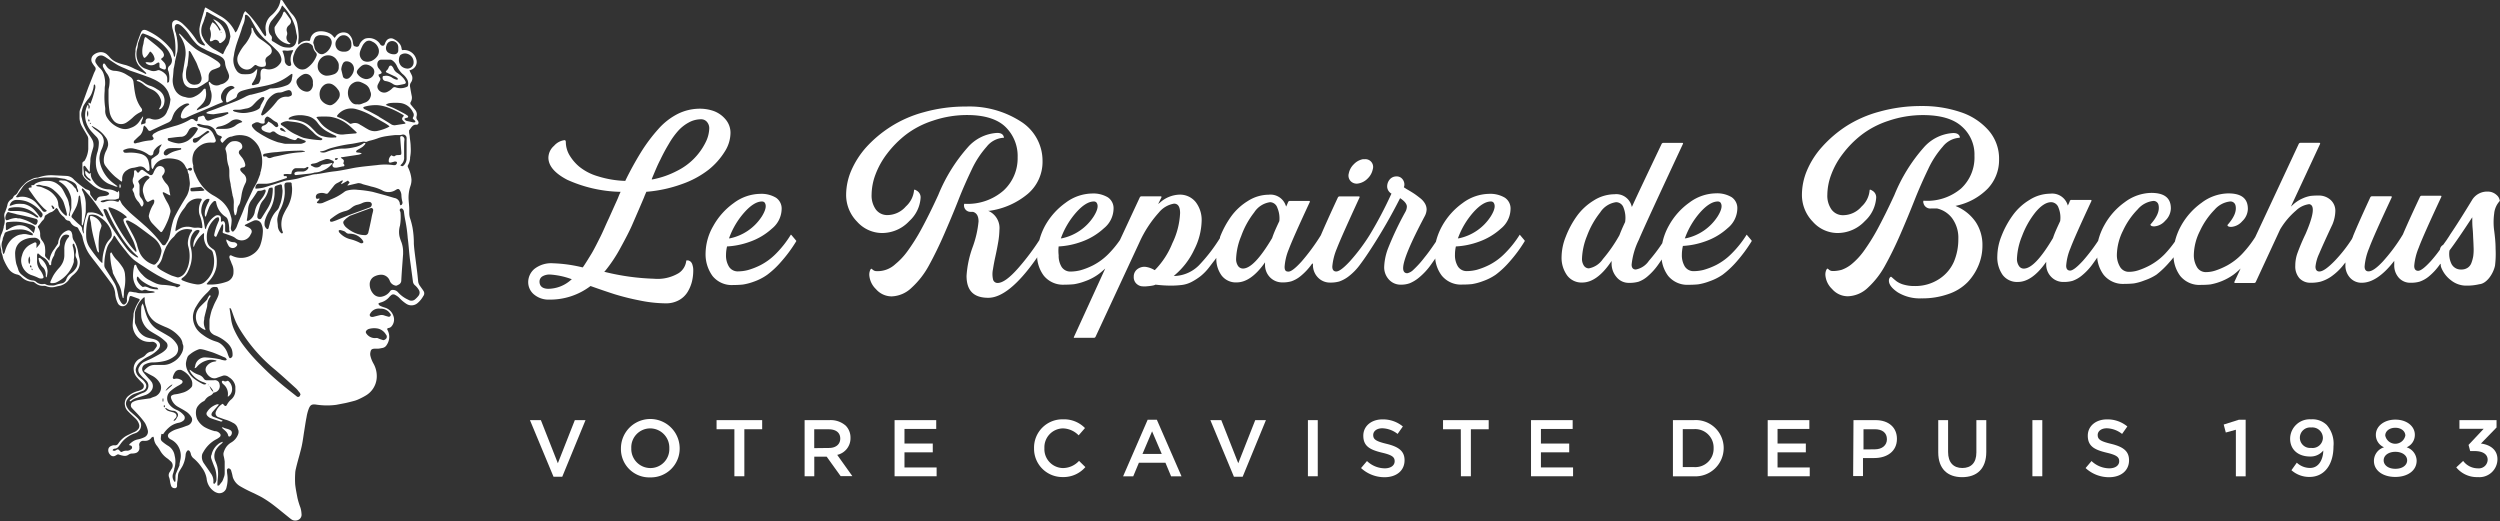 <svg xmlns="http://www.w3.org/2000/svg" viewBox="0 0 441.83 92.09"><rect x="0" y="0" width="441.83" height="92.09" fill="#333333" stroke="none"/><defs><style>.cls-1,.cls-2{fill:#fff;}.cls-2{fill-rule:evenodd;}</style></defs><g id="Calque_1" data-name="Calque 1"><path class="cls-1" d="M147.94,62.68a1.2,1.2,0,0,0-.39-.2.92.92,0,0,0-.29,0l-.07,0a3,3,0,0,1-1.33,2.23,7.26,7.26,0,0,1-4.4,1,41.42,41.42,0,0,1-8.62-1.19l-.16,0,.11-.12a25.68,25.68,0,0,0,2.76-4.13c.91-1.66,1.61-3,2.07-4.06s1.18-2.7,2.1-4.87c.08-.23.23-.58.42-1l0,0h.06a23.88,23.88,0,0,0,6.2-1.35,16.58,16.58,0,0,0,4.7-2.52A12.59,12.59,0,0,0,154,43.22,6.2,6.2,0,0,0,155,40a3.62,3.62,0,0,0-.93-2.52A4.91,4.91,0,0,0,152,36.06a7.41,7.41,0,0,0-2.4-.4,8.78,8.78,0,0,0-3.92.92,11.59,11.59,0,0,0-3.46,2.71,29.06,29.06,0,0,0-3,4,57.56,57.56,0,0,0-2.79,5.07l0,.06h-.06a17.9,17.9,0,0,1-4.85-.83,9.33,9.33,0,0,1-3.3-1.73,8,8,0,0,1-1.74-2.1,4.65,4.65,0,0,1-.58-2.17c0-.37-.17-.37-.24-.37a2.94,2.94,0,0,0-1.84,1,2.83,2.83,0,0,0-1,2.09c0,1.45,1.13,2.77,3.34,3.92a24,24,0,0,0,9.28,2.12h.14l-.06.13c-.14.3-.27.62-.42,1-.08.19-.31.7-.79,1.76l-.82,1.83c-.12.24-.37.79-.72,1.58s-.63,1.39-.79,1.7-.39.78-.72,1.42-.6,1.14-.81,1.49l-.74,1.2c-.29.47-.55.87-.81,1.24l0,0h-.07a25.24,25.24,0,0,0-5.19-.72,4.8,4.8,0,0,0-3.3,1,3.09,3.09,0,0,0-1.09,2.34,2.82,2.82,0,0,0,1,2.15,4,4,0,0,0,2.77.93,11.78,11.78,0,0,0,7.23-2.39l0,0,.05,0c1.71.61,3.16,1.1,4.29,1.46a43.64,43.64,0,0,0,4.25,1.06,23.83,23.83,0,0,0,4.72.53,4.7,4.7,0,0,0,2.33-.56,4.11,4.11,0,0,0,1.53-1.45,6.62,6.62,0,0,0,.77-1.84,8.31,8.31,0,0,0,.23-1.94,2.91,2.91,0,0,0-.14-1A1.17,1.17,0,0,0,147.94,62.68ZM141.12,48c.55-1.3,1-2.42,1.48-3.32a31.45,31.45,0,0,1,1.51-2.81,13.56,13.56,0,0,1,1.68-2.34,6.94,6.94,0,0,1,1.85-1.44,4.45,4.45,0,0,1,2.12-.56,1.32,1.32,0,0,1,1.11.5,1.7,1.7,0,0,1,.38,1.08,5.81,5.81,0,0,1-.66,2.52,11.12,11.12,0,0,1-5,5,15.65,15.65,0,0,1-4.33,1.52l-.18,0Zm-14.29,17.9a6.14,6.14,0,0,1-4,1.59c-1,0-1.58-.43-1.58-1.28a1.07,1.07,0,0,1,.5-.91,2.46,2.46,0,0,1,1.37-.33,13.48,13.48,0,0,1,3.67.77l.17.05Z" transform="translate(-25.9 -16.45)"></path><path class="cls-1" d="M165.67,57.92l0,0A18.24,18.24,0,0,1,163,61.32a10.79,10.79,0,0,1-2.72,2,12.69,12.69,0,0,1-2.2.86,7.18,7.18,0,0,1-1.69.23,1.82,1.82,0,0,1-1.65-.82,3.74,3.74,0,0,1-.53-2.07,6.54,6.54,0,0,1,.18-1.5V60h.08a13.92,13.92,0,0,0,4-.84,11.38,11.38,0,0,0,3.86-2.31,4.55,4.55,0,0,0,1.71-3.4,2.3,2.3,0,0,0-1-2.06,5,5,0,0,0-2.8-.68,8,8,0,0,0-4.67,1.63,12.34,12.34,0,0,0-3.63,4.08,9.85,9.85,0,0,0-1.34,4.74,6.52,6.52,0,0,0,1.23,4.07,4.35,4.35,0,0,0,3.67,1.59,16.17,16.17,0,0,0,1.68-.08,10.06,10.06,0,0,0,2-.53,9.47,9.47,0,0,0,2.3-1.19,15.21,15.21,0,0,0,2.44-2.28,24.65,24.65,0,0,0,2.68-3.62.11.11,0,0,0,0-.15l-.84-1Zm-10.88.52A13.91,13.91,0,0,1,157.44,54c1.14-1.28,2.19-1.94,3.12-1.94a.65.65,0,0,1,.45.16c.4.5.25,1.3-.45,2.45a8.86,8.86,0,0,1-5.65,3.9l-.18,0Z" transform="translate(-25.9 -16.45)"></path><path class="cls-1" d="M203.33,40.78s0-.05-.05-.22c-.15-.42-.53-.62-1.14-.62a7.43,7.43,0,0,0-5.22,2.57,29.34,29.34,0,0,0-5.19,8.38c-1.06,2.32-2.08,4.36-3,6.06a34.5,34.5,0,0,1-2.49,3.95,11.93,11.93,0,0,1-2.09,2.22,4.6,4.6,0,0,1-3.36,1.25,1,1,0,0,1-.62-.23l-.25-.2c-.08,0-.17.1-.25.29a2.07,2.07,0,0,0-.14.81,3.82,3.82,0,0,0,1.18,2.51,3.68,3.68,0,0,0,2.79,1.28A5.33,5.33,0,0,0,187,67.31a15,15,0,0,0,3.1-4c.9-1.64,1.8-3.48,2.66-5.46s1.72-4,2.5-6,1.62-3.86,2.39-5.47a16.64,16.64,0,0,1,2.62-4,4.09,4.09,0,0,1,2.93-1.58A.14.14,0,0,0,203.33,40.78Z" transform="translate(-25.9 -16.45)"></path><path class="cls-1" d="M266,48.87a3,3,0,0,0,1.62-.88,3.15,3.15,0,0,0,.9-1.65,1.37,1.37,0,0,0-1.36-1.76l-.37,0a3,3,0,0,0-1.62.89,3.09,3.09,0,0,0-.9,1.64,1.42,1.42,0,0,0,.35,1.37A1.49,1.49,0,0,0,266,48.87Z" transform="translate(-25.9 -16.45)"></path><path class="cls-1" d="M294.49,57.92l0,0a18.53,18.53,0,0,1-2.67,3.35,10.62,10.62,0,0,1-2.72,2,12.33,12.33,0,0,1-2.19.86,7.33,7.33,0,0,1-1.7.23,1.83,1.83,0,0,1-1.65-.82,3.74,3.74,0,0,1-.52-2.07,6.51,6.51,0,0,1,.17-1.5V60h.08a13.92,13.92,0,0,0,4-.84,11.52,11.52,0,0,0,3.87-2.31,4.54,4.54,0,0,0,1.7-3.4,2.29,2.29,0,0,0-1-2.06,5,5,0,0,0-2.81-.68,8,8,0,0,0-4.66,1.63,12.37,12.37,0,0,0-3.64,4.08,11.29,11.29,0,0,0-1.08,2.76v0c-.71,1.05-1.38,2-2,2.75a17.18,17.18,0,0,1-2,2.22,2.14,2.14,0,0,1-1.06.59c-.33,0-.73-.16-.73-.9,0-1.33,1.25-4.34,3.82-9.19a2.72,2.72,0,0,0,.33-1.19,2.14,2.14,0,0,0-.27-1,3.34,3.34,0,0,0-.88-1c-.43-.34-.79-.61-1.08-.8s-.74-.47-1.32-.8l-.46-.3,0-.07a1,1,0,0,0,.08-.35,1.52,1.52,0,0,0-.4-1.1,1.26,1.26,0,0,0-1-.41,1.52,1.52,0,0,0-1.16.5,1.92,1.92,0,0,0-.48,1.39,1.52,1.52,0,0,0,.68,1.11l.06,0,0,.07a70.08,70.08,0,0,1-3.85,7.3,33.5,33.5,0,0,1-3.52,4.67c-1.11,1.19-1.89,1.76-2.38,1.76-.31,0-.69-.15-.69-.86a10.44,10.44,0,0,1,.81-3.21c.54-1.41,1.9-4.44,4-9a.2.2,0,0,0,0-.15s0-.05-.1-.05h-3.39a.34.34,0,0,0-.34.2c-1.32,2.84-2.33,5.08-3,6.66a35.82,35.82,0,0,1-3.45,4.69c-1.07,1.17-1.82,1.74-2.27,1.74s-.69-.15-.69-.86a9.86,9.86,0,0,1,.74-3.08c.5-1.33,1.71-4.06,3.71-8.35a.14.14,0,0,0,0-.14.1.1,0,0,0-.1-.06h-3.39a.34.34,0,0,0-.34.2c-.13.33-.22.53-.25.59l-.1.21-.08-.22a2.84,2.84,0,0,0-3-1.88,6.94,6.94,0,0,0-3.68,1.11,10.25,10.25,0,0,0-3,2.79,16.23,16.23,0,0,0-1.93,3.6l0,.08,0,.08a29.19,29.19,0,0,1-3.71,4.81,6.41,6.41,0,0,1-4.17,1.89h-.29l.22-.19a13.2,13.2,0,0,0,3.4-4.47,11.78,11.78,0,0,0,1.31-5.07,5.18,5.18,0,0,0-1.06-3.34,3.57,3.57,0,0,0-2.91-1.3,5.39,5.39,0,0,0-3.37,1.38l-.35.28.58-1.17a.17.17,0,0,0,0-.14.12.12,0,0,0-.11-.05h-3.39a.32.32,0,0,0-.33.2l-3.5,7.52a17.89,17.89,0,0,1-2.05,2.48,10.79,10.79,0,0,1-2.72,2,12.33,12.33,0,0,1-2.19.86,7.33,7.33,0,0,1-1.7.23,1.83,1.83,0,0,1-1.65-.82,3.74,3.74,0,0,1-.52-2.07A6.51,6.51,0,0,1,213,60V60h.08a13.92,13.92,0,0,0,4-.84A11.52,11.52,0,0,0,221,56.79a4.54,4.54,0,0,0,1.7-3.4,2.32,2.32,0,0,0-1-2.06,5,5,0,0,0-2.81-.68,8,8,0,0,0-4.66,1.63,12.37,12.37,0,0,0-3.64,4.08,11.44,11.44,0,0,0-1,2.52v0a42.47,42.47,0,0,1-3.63,4.83c-1.61,1.85-2.84,2.75-3.76,2.75a.81.81,0,0,1-.81-.69,4.13,4.13,0,0,1,0-1.73c.11-.71.25-1.46.42-2.23s.34-1.61.49-2.49a14.24,14.24,0,0,0,.23-2.23,3.31,3.31,0,0,0-1.73-3.26l-.26-.13.29,0a13.46,13.46,0,0,0,6.73-3,7.43,7.43,0,0,0,2.59-5.77,8.21,8.21,0,0,0-3.83-7,16.81,16.81,0,0,0-9.71-2.65,27.08,27.08,0,0,0-7.44,1,20.9,20.9,0,0,0-5.93,2.61A21.28,21.28,0,0,0,179,42.46a15.41,15.41,0,0,0-2.68,4.19,11,11,0,0,0-.88,4.12,6.71,6.71,0,0,0,1.94,4.86,5.94,5.94,0,0,0,4.32,2,6.56,6.56,0,0,0,4.9-2.11,6.09,6.09,0,0,0,2-4.1,1.35,1.35,0,0,0-.75-1.31.7.7,0,0,0-.34-.14s-.07,0-.07.14A4.42,4.42,0,0,1,186,52.93a4.35,4.35,0,0,1-3.21,1.53,2.5,2.5,0,0,1-2.11-1,4.26,4.26,0,0,1-.74-2.62,10.39,10.39,0,0,1,.66-3.48,14.29,14.29,0,0,1,2.07-3.74A18.1,18.1,0,0,1,186,40.25a15.88,15.88,0,0,1,4.77-2.47,18.79,18.79,0,0,1,6.07-1c3,0,5.3.7,6.74,2.08a7.17,7.17,0,0,1,2.17,5.39,7.75,7.75,0,0,1-2.51,5.89,9.64,9.64,0,0,1-6.82,2.33c-.08,0-.11,0-.12.05s-.07.16,0,.5a1.14,1.14,0,0,0,1.13.87h.41c.67.18,1,.76,1,1.7a18.07,18.07,0,0,1-1.07,4.61,18.07,18.07,0,0,0-1.05,5c0,2.61,1.25,3.88,3.84,3.88,2.41,0,5.28-2.34,8.51-6.95l.14-.21,0,.25a6.06,6.06,0,0,0,1.16,3,4.36,4.36,0,0,0,3.67,1.59,16,16,0,0,0,1.68-.08,10.06,10.06,0,0,0,1.95-.53,9.3,9.3,0,0,0,2.3-1.19,10.31,10.31,0,0,0,.91-.74l.35-.31L215.7,76c-.06.09,0,.13,0,.15a.12.12,0,0,0,.11,0h3.39a.32.32,0,0,0,.33-.2l7.75-16.68a20.31,20.31,0,0,1,3.43-5.26,4.4,4.4,0,0,1,2.68-1.57c.71,0,1.07.56,1.07,1.66a13.52,13.52,0,0,1-1.37,5.34A14.27,14.27,0,0,1,230,64.18l0,0-.06,0a4.08,4.08,0,0,0-1.69-.58,2.1,2.1,0,0,0-1.42.48,1.62,1.62,0,0,0-.56,1.29,1.58,1.58,0,0,0,.39,1.13,1.74,1.74,0,0,0,.91.53,4.62,4.62,0,0,0,1.2,0,6.69,6.69,0,0,0,.93-.13,1.63,1.63,0,0,0,.41-.14h.05a23.91,23.91,0,0,0,2.57.17,16.85,16.85,0,0,0,2.07-.12,5.2,5.2,0,0,0,1.76-.57,10.91,10.91,0,0,0,1.54-1,9.09,9.09,0,0,0,1.48-1.53c.33-.42.65-.86,1-1.29l.28-.39v.28a5,5,0,0,0,.93,2.82,3.16,3.16,0,0,0,2.67,1.23c1.63,0,3.25-1.11,4.84-3.3l.17-.25v.39a3.14,3.14,0,0,0,.88,2.26,3,3,0,0,0,2.2.9,5.45,5.45,0,0,0,1.56-.19,5.2,5.2,0,0,0,1.58-.87,10.77,10.77,0,0,0,2.07-2.21v0l.18-.08v.22a3.14,3.14,0,0,0,.88,2.26,2.91,2.91,0,0,0,2.16.9,5.66,5.66,0,0,0,1.6-.19,5.82,5.82,0,0,0,1.62-.87,10.16,10.16,0,0,0,2.14-2.22c.57-.75,1.22-1.71,1.95-2.84l0,0a95,95,0,0,0,5-8.7l.05-.1.09.06c.75.51,1.11,1,1.11,1.44a2.08,2.08,0,0,1-.27.93,55.92,55.92,0,0,0-3,6.3,10.31,10.31,0,0,0-.74,3.4,3.19,3.19,0,0,0,.84,2.26,2.77,2.77,0,0,0,2.11.9,4.48,4.48,0,0,0,1.56-.25,6.31,6.31,0,0,0,1.64-1,11.71,11.71,0,0,0,2.15-2.33l.6-.85.14-.2,0,.24a5.88,5.88,0,0,0,1.13,2.78,4.36,4.36,0,0,0,3.67,1.59,16,16,0,0,0,1.68-.08,10.06,10.06,0,0,0,1.95-.53A9.54,9.54,0,0,0,290.24,65a15.64,15.64,0,0,0,2.43-2.28,24.65,24.65,0,0,0,2.68-3.62.12.12,0,0,0,0-.15l-.84-1Zm-10.88.52A14.28,14.28,0,0,1,286.26,54c1.14-1.28,2.19-1.94,3.12-1.94a.61.61,0,0,1,.45.16c.41.5.26,1.3-.45,2.45a8.86,8.86,0,0,1-5.65,3.9l-.18,0Zm-70.17,0A14.28,14.28,0,0,1,216.09,54c1.14-1.28,2.19-1.94,3.12-1.94a.61.61,0,0,1,.45.16c.41.5.26,1.3-.45,2.45a8.86,8.86,0,0,1-5.65,3.9l-.18,0ZM252,55.52v0c-.54,1.15-1,2.15-1.27,3-2.16,3.63-3.85,5.39-5.17,5.39a1.06,1.06,0,0,1-.87-.48,2.16,2.16,0,0,1-.33-1.26,11.58,11.58,0,0,1,.9-4A14.84,14.84,0,0,1,247.55,54a4,4,0,0,1,2.83-1.82,1.41,1.41,0,0,1,1.27,1A4.68,4.68,0,0,1,252,55.52Z" transform="translate(-25.9 -16.45)"></path><path class="cls-1" d="M334.59,57.92l0,0a18.27,18.27,0,0,1-2.67,3.36,10.76,10.76,0,0,1-2.71,2,12.69,12.69,0,0,1-2.2.86,7.19,7.19,0,0,1-1.7.23,1.83,1.83,0,0,1-1.65-.82,3.83,3.83,0,0,1-.52-2.07,7,7,0,0,1,.17-1.5l0-.07h.07a14,14,0,0,0,4-.84,11.38,11.38,0,0,0,3.86-2.31,4.54,4.54,0,0,0,1.7-3.4,2.33,2.33,0,0,0-1-2.06,5,5,0,0,0-2.8-.68,8,8,0,0,0-4.67,1.63,12.23,12.23,0,0,0-3.63,4.08,10.74,10.74,0,0,0-1.16,3.1l0,0a29.45,29.45,0,0,1-2.37,3.12A3.58,3.58,0,0,1,315,64.08c-.34,0-.74-.15-.74-.86a12.8,12.8,0,0,1,1.26-4.36c.84-2,3.39-7.51,7.82-17a.1.1,0,0,0,0-.1.11.11,0,0,0-.11-.06h-3.34a.35.35,0,0,0-.34.21C317,47.28,315.22,51,314.41,52.8l-.11.23-.07-.25a2.79,2.79,0,0,0-3-2,6.94,6.94,0,0,0-3.68,1.11,10.25,10.25,0,0,0-3,2.79,16.23,16.23,0,0,0-1.93,3.6,9.94,9.94,0,0,0-.74,3.54,5.33,5.33,0,0,0,1,3.33,3.16,3.16,0,0,0,2.67,1.23c1.68,0,3.38-1.2,5-3.56l.17-.25V63a3.65,3.65,0,0,0,.89,2.44,2.75,2.75,0,0,0,2.15,1,6.05,6.05,0,0,0,1.69-.19,4.92,4.92,0,0,0,1.55-.89,11.19,11.19,0,0,0,2-2.2l.46-.66.14-.2,0,.24a6.09,6.09,0,0,0,1.1,2.65,4.38,4.38,0,0,0,3.67,1.59,15.89,15.89,0,0,0,1.68-.08,9.88,9.88,0,0,0,1.95-.53A9.54,9.54,0,0,0,330.34,65a16.1,16.1,0,0,0,2.44-2.28,26.18,26.18,0,0,0,2.68-3.62.14.14,0,0,0,0-.15l-.84-1Zm-10.87.52A14.07,14.07,0,0,1,326.36,54c1.14-1.28,2.2-1.94,3.12-1.94a.66.66,0,0,1,.46.16c.4.5.25,1.3-.46,2.45a8.86,8.86,0,0,1-5.65,3.9l-.18,0Zm-10.61-2.75v0c-.42.89-.76,1.67-1,2.32a26.22,26.22,0,0,1-2.94,4.24,3.81,3.81,0,0,1-2.48,1.63,1.06,1.06,0,0,1-.87-.49,2.16,2.16,0,0,1-.33-1.26,11.77,11.77,0,0,1,.89-4A15.11,15.11,0,0,1,308.7,54a4,4,0,0,1,2.83-1.82,1.42,1.42,0,0,1,1.31,1A4.87,4.87,0,0,1,313.11,55.69Z" transform="translate(-25.9 -16.45)"></path><path class="cls-1" d="M377.35,39.5a11.23,11.23,0,0,0-4.94-3.23,21,21,0,0,0-6.93-1.08,27.15,27.15,0,0,0-7.45,1,20.84,20.84,0,0,0-5.92,2.61,21.34,21.34,0,0,0-4.24,3.66,14.81,14.81,0,0,0-2.65,4.19,11.07,11.07,0,0,0-.86,4.12,6.77,6.77,0,0,0,1.92,4.86,5.86,5.86,0,0,0,4.29,2,6.6,6.6,0,0,0,4.91-2.11,6.12,6.12,0,0,0,2-4.1,1.34,1.34,0,0,0-.75-1.31.68.68,0,0,0-.33-.14s-.08,0-.08.14a4.37,4.37,0,0,1-1.42,2.84,4.31,4.31,0,0,1-3.2,1.53,2.48,2.48,0,0,1-2.11-1,4.2,4.2,0,0,1-.74-2.62,10.35,10.35,0,0,1,.66-3.48,14,14,0,0,1,2.07-3.74,17.8,17.8,0,0,1,3.34-3.38,15.88,15.88,0,0,1,4.77-2.47,18.79,18.79,0,0,1,6.07-1c3.05,0,5.36.66,6.84,2A6.58,6.58,0,0,1,374.85,44a7.47,7.47,0,0,1-2.36,5.76,9.26,9.26,0,0,1-6.5,2.17.22.22,0,0,0-.15,0,.56.56,0,0,0,0,.42,1.23,1.23,0,0,0,1.38.94c.29,0,.62,0,1,0h0A4.64,4.64,0,0,1,370.89,55,5.84,5.84,0,0,1,372,58.68a10.22,10.22,0,0,1-.77,4,7,7,0,0,1-2.57,3.05A7.67,7.67,0,0,1,364.25,67a6.6,6.6,0,0,1-1.91-.25,4,4,0,0,1-1.26-.59c-.28-.22-.5-.41-.69-.58s-.28-.23-.29-.23-.15.07-.23.19a.94.94,0,0,0-.14.52c0,.67.53,1.36,1.57,2.06a7.46,7.46,0,0,0,4.18,1.06,13.83,13.83,0,0,0,4.81-.78,8.57,8.57,0,0,0,3.38-2.11,9.68,9.68,0,0,0,1.92-3,9,9,0,0,0,.67-3.47,7.32,7.32,0,0,0-1.18-4.12,7.79,7.79,0,0,0-3.33-2.74l-.25-.12.26-.06a11,11,0,0,0,5.44-3,7.35,7.35,0,0,0,2-5.18A7.57,7.57,0,0,0,377.35,39.5Z" transform="translate(-25.9 -16.45)"></path><path class="cls-1" d="M369.24,42.38a4.09,4.09,0,0,1,2.93-1.58c.05,0,.08,0,.08,0s0-.05,0-.23c-.16-.41-.53-.61-1.14-.61a7.47,7.47,0,0,0-5.23,2.57,29.35,29.35,0,0,0-5.18,8.38c-1.07,2.33-2.09,4.37-3,6.06a35.58,35.58,0,0,1-2.48,3.95,12.26,12.26,0,0,1-2.09,2.22,5.92,5.92,0,0,1-1.77,1,5.84,5.84,0,0,1-1.6.21,1,1,0,0,1-.61-.23,1.73,1.73,0,0,0-.26-.2c-.07,0-.16.1-.25.29a2.07,2.07,0,0,0-.14.81,3.79,3.79,0,0,0,1.19,2.51,3.68,3.68,0,0,0,2.78,1.28A5.35,5.35,0,0,0,356,67.31a15.14,15.14,0,0,0,3.09-4c.91-1.64,1.81-3.48,2.67-5.46s1.7-4,2.49-6,1.62-3.85,2.4-5.47A16.45,16.45,0,0,1,369.24,42.38Z" transform="translate(-25.9 -16.45)"></path><path class="cls-1" d="M467.09,50.88a2.26,2.26,0,0,0-1.54-.57,3.1,3.1,0,0,0-2.8,1.56c-1.5,2.46-2.78,4.49-3.81,6l0,0h0c-.15.26-.31.5-.48.75l-.15.23-.63.88,0,0a1.06,1.06,0,0,0-.56.84l0,0a24.7,24.7,0,0,1-1.59,2c-1.07,1.17-1.81,1.74-2.27,1.74-.31,0-.69-.15-.69-.86a10.56,10.56,0,0,1,.79-3.21c.52-1.41,1.83-4.36,4-9a.2.2,0,0,0,0-.15.12.12,0,0,0-.11-.05h-3.34a.34.34,0,0,0-.34.23c-1.32,2.82-2.32,5-3,6.61A30.62,30.62,0,0,1,447,62.69c-1.09,1.16-1.91,1.72-2.51,1.72-.31,0-.69-.15-.69-.86a10.56,10.56,0,0,1,.79-3.21c.52-1.42,1.83-4.37,4-9a.2.2,0,0,0,0-.15.12.12,0,0,0-.11-.05h-3.34a.33.33,0,0,0-.34.2c-1.38,3-2.4,5.26-3.05,6.87,0,.1-.07.18-.1.27l-.08.19a25.6,25.6,0,0,1-3,3.83c-1.26,1.3-2.16,1.93-2.76,1.93-.32,0-.69-.15-.69-.86a7,7,0,0,1,.64-2.26c.42-1,1.22-2.78,2.37-5.23a6.47,6.47,0,0,0,.5-2.37,2.58,2.58,0,0,0-.81-1.9,3.07,3.07,0,0,0-2.22-.8,11.6,11.6,0,0,0-1.32.06,5.71,5.71,0,0,0-1.42.44,6.05,6.05,0,0,0-1.73,1.13l-.35.32.2-.44,4.95-10.63a.17.17,0,0,0,0-.14.13.13,0,0,0-.11-.06h-3.35a.35.35,0,0,0-.33.24l-7.67,16.42a19.84,19.84,0,0,1-2.34,3,11,11,0,0,1-2.59,2,13,13,0,0,1-2.09.91,5.35,5.35,0,0,1-1.66.28,1.79,1.79,0,0,1-1.63-.91,4.09,4.09,0,0,1-.54-2.15,9.76,9.76,0,0,1,1.09-4.23,13.37,13.37,0,0,1,2.58-3.74A4.24,4.24,0,0,1,420,52.06a.91.91,0,0,1,1,.76c.2,1-.29,2.1-1.44,3.4,0,.11.07.33.66.33a2.82,2.82,0,0,0,1.95-1,3.08,3.08,0,0,0,1-2.18c0-1.84-1.13-2.74-3.46-2.74A8,8,0,0,0,415,52.28a12.37,12.37,0,0,0-3.64,4.08,11,11,0,0,0-1.09,2.8l0,0a19.3,19.3,0,0,1-1.74,2.14,11,11,0,0,1-2.59,2,12.63,12.63,0,0,1-2.09.91,5.35,5.35,0,0,1-1.66.28,1.79,1.79,0,0,1-1.63-.91,4.06,4.06,0,0,1-.54-2.15,9.91,9.91,0,0,1,1.09-4.23,13.37,13.37,0,0,1,2.58-3.74,4.23,4.23,0,0,1,2.7-1.49.89.89,0,0,1,1,.76c.2,1-.28,2.1-1.44,3.4,0,.11.07.33.67.33a2.8,2.8,0,0,0,1.94-1,3.09,3.09,0,0,0,1-2.18c0-1.84-1.14-2.74-3.46-2.74a8,8,0,0,0-4.67,1.63,12.23,12.23,0,0,0-3.63,4.08,10.94,10.94,0,0,0-1.09,2.76v0a32.43,32.43,0,0,1-2.68,3.52c-1.08,1.17-1.82,1.74-2.28,1.74-.31,0-.69-.15-.69-.86a9.66,9.66,0,0,1,.75-3.08c.49-1.32,1.74-4.13,3.71-8.35a.18.18,0,0,0,0-.14.11.11,0,0,0-.11-.06h-3.38a.33.33,0,0,0-.34.2l0,.06c-.13.31-.21.48-.24.53l-.1.21-.07-.22a2.87,2.87,0,0,0-3.05-1.88,6.91,6.91,0,0,0-3.67,1.11,10,10,0,0,0-3,2.79,16.27,16.27,0,0,0-1.94,3.6,9.87,9.87,0,0,0-.73,3.54,5.39,5.39,0,0,0,.95,3.33,3.19,3.19,0,0,0,2.68,1.23c1.62,0,3.25-1.11,4.83-3.3l.18-.25v.39a3.1,3.1,0,0,0,.88,2.26,2.93,2.93,0,0,0,2.19.9,5.53,5.53,0,0,0,1.57-.19,5.29,5.29,0,0,0,1.57-.87,10.6,10.6,0,0,0,2.08-2.22l.6-.84.14-.2,0,.24a6,6,0,0,0,1.13,2.83,4.38,4.38,0,0,0,3.67,1.59,15.34,15.34,0,0,0,1.66-.08,9.06,9.06,0,0,0,1.87-.53A9.4,9.4,0,0,0,407,65a16.07,16.07,0,0,0,2.37-2.28c.18-.19.36-.41.53-.62l.15-.18,0,.23a6.16,6.16,0,0,0,1.16,3.06,4.36,4.36,0,0,0,3.67,1.59,15.48,15.48,0,0,0,1.66-.08A10.18,10.18,0,0,0,420.62,65a11.4,11.4,0,0,0,.91-.76l.36-.34-1.1,2.36a.17.17,0,0,0,0,.14.13.13,0,0,0,.11.06h3.39a.3.3,0,0,0,.29-.2L428.87,57a13.28,13.28,0,0,1,2.8-3.33A4.14,4.14,0,0,1,434,52.53a.66.66,0,0,1,.51.34c.37.67,0,2.28-1.14,4.92a37,37,0,0,0-1.5,3.57,6.74,6.74,0,0,0-.32,2.07,3.13,3.13,0,0,0,.74,2.2,2.63,2.63,0,0,0,2,.79,6.91,6.91,0,0,0,1.72-.19,6.59,6.59,0,0,0,1.81-.85,10.18,10.18,0,0,0,2.35-2.25l.24-.3v.43a3.19,3.19,0,0,0,.82,2.28,2.71,2.71,0,0,0,2.09.88c1.76,0,3.63-1.23,5.55-3.65l.17-.22v.71a3.23,3.23,0,0,0,.81,2.28,2.67,2.67,0,0,0,2.1.88,5.41,5.41,0,0,0,1.56-.19,5.2,5.2,0,0,0,1.58-.87,10.54,10.54,0,0,0,2-2.16l.11-.15.06.18a1.6,1.6,0,0,1,0,.21,3.18,3.18,0,0,0,.1.33A5.22,5.22,0,0,0,459.09,66a4.3,4.3,0,0,0,2.73.93,9.4,9.4,0,0,0,2.26-.25c1.26-.09,2.44-1.77,2.77-3.28a17.57,17.57,0,0,0,.1-3c0-1.11-.12-2.19-.25-3.19a11.08,11.08,0,0,1,0-3,3.78,3.78,0,0,1,1-2.25A1.63,1.63,0,0,0,467.09,50.88ZM390,55.52v0c-.53,1.15-1,2.14-1.27,3-2.16,3.63-3.85,5.4-5.17,5.4a1,1,0,0,1-.86-.49,2.16,2.16,0,0,1-.34-1.26,11.81,11.81,0,0,1,.9-4A15.35,15.35,0,0,1,385.6,54c1-1.21,1.93-1.82,2.83-1.82a1.41,1.41,0,0,1,1.28,1A4.58,4.58,0,0,1,390,55.52Zm73,6.21a6.4,6.4,0,0,1-.32,1.18,1.73,1.73,0,0,1-.68.87,1.93,1.93,0,0,1-1.11.3,1.84,1.84,0,0,1-1.74-1,4,4,0,0,1-.35-2.35l0,0,.07-.11c1-1.32,2.24-3.16,3.78-5.5l.18-.27v.32c0,.47,0,1,.07,1.73s.07,1.27.1,1.78.05,1,.07,1.64A8.45,8.45,0,0,1,463,61.73Z" transform="translate(-25.9 -16.45)"></path><path class="cls-1" d="M119.56,90.7h1.93l3,7.62,3-7.62h1.89l-4.11,10h-1.55Z" transform="translate(-25.9 -16.45)"></path><path class="cls-1" d="M135.64,95.69v0a5.19,5.19,0,0,1,10.38,0v0a5.09,5.09,0,0,1-5.21,5.13A5,5,0,0,1,135.64,95.69Zm8.55,0v0a3.4,3.4,0,0,0-3.38-3.53,3.35,3.35,0,0,0-3.34,3.5v0a3.38,3.38,0,0,0,3.37,3.51A3.34,3.34,0,0,0,144.19,95.69Z" transform="translate(-25.9 -16.45)"></path><path class="cls-1" d="M155.69,92.31h-3.15V90.7h8.06v1.61h-3.15v8.31h-1.76Z" transform="translate(-25.9 -16.45)"></path><path class="cls-1" d="M168.1,90.7h4.42a4,4,0,0,1,2.87,1,3,3,0,0,1,.82,2.14v0a3,3,0,0,1-2.35,3l2.68,3.76h-2.07L172,97.16h-2.19v3.46H168.1Zm4.3,4.92c1.24,0,2-.66,2-1.66v0c0-1.06-.77-1.64-2.06-1.64h-2.54v3.33Z" transform="translate(-25.9 -16.45)"></path><path class="cls-1" d="M184,90.7h7.36v1.56h-5.61v2.58h5v1.55h-5v2.67h5.68v1.56H184Z" transform="translate(-25.9 -16.45)"></path><path class="cls-1" d="M208.65,95.69v0a5,5,0,0,1,5.12-5.13,5.15,5.15,0,0,1,3.88,1.54l-1.12,1.29a4,4,0,0,0-2.78-1.23,3.34,3.34,0,0,0-3.27,3.5v0a3.34,3.34,0,0,0,3.27,3.51,3.88,3.88,0,0,0,2.85-1.27L217.72,99a5.1,5.1,0,0,1-4,1.76A5,5,0,0,1,208.65,95.69Z" transform="translate(-25.9 -16.45)"></path><path class="cls-1" d="M228.73,90.63h1.62l4.36,10h-1.84l-1-2.4h-4.69l-1,2.4h-1.79Zm2.49,6.05-1.71-4-1.7,4Z" transform="translate(-25.9 -16.45)"></path><path class="cls-1" d="M239.81,90.7h1.93l3,7.62,3-7.62h1.89l-4.11,10h-1.55Z" transform="translate(-25.9 -16.45)"></path><path class="cls-1" d="M257.05,90.7h1.74v9.92h-1.74Z" transform="translate(-25.9 -16.45)"></path><path class="cls-1" d="M266.44,99.17l1.05-1.24a4.62,4.62,0,0,0,3.14,1.29c1.07,0,1.75-.51,1.75-1.25v0c0-.71-.39-1.09-2.24-1.52-2.11-.51-3.3-1.13-3.3-3v0c0-1.7,1.42-2.88,3.39-2.88a5.49,5.49,0,0,1,3.6,1.25l-.93,1.32a4.57,4.57,0,0,0-2.7-1c-1,0-1.61.53-1.61,1.18v0c0,.77.45,1.11,2.36,1.57,2.1.51,3.18,1.26,3.18,2.9v0c0,1.86-1.46,3-3.55,3A6.11,6.11,0,0,1,266.44,99.17Z" transform="translate(-25.9 -16.45)"></path><path class="cls-1" d="M284.07,92.31h-3.14V90.7H289v1.61h-3.15v8.31h-1.76Z" transform="translate(-25.9 -16.45)"></path><path class="cls-1" d="M296.48,90.7h7.36v1.56h-5.61v2.58h5v1.55h-5v2.67h5.68v1.56h-7.43Z" transform="translate(-25.9 -16.45)"></path><path class="cls-1" d="M321.56,90.7h3.7a4.94,4.94,0,0,1,5.27,4.93v0a5,5,0,0,1-5.27,5h-3.7Zm1.74,1.59V99h2a3.24,3.24,0,0,0,3.45-3.34v0a3.26,3.26,0,0,0-3.45-3.37Z" transform="translate(-25.9 -16.45)"></path><path class="cls-1" d="M338.31,90.7h7.36v1.56h-5.62v2.58h5v1.55h-5v2.67h5.69v1.56h-7.43Z" transform="translate(-25.9 -16.45)"></path><path class="cls-1" d="M353.47,90.7h3.91c2.33,0,3.77,1.32,3.77,3.31v0c0,2.23-1.78,3.39-4,3.39h-2v3.19h-1.74Zm3.77,5.16c1.32,0,2.14-.74,2.14-1.78v0c0-1.17-.84-1.77-2.14-1.77h-2v3.57Z" transform="translate(-25.9 -16.45)"></path><path class="cls-1" d="M368.45,96.41V90.7h1.74v5.64c0,1.84.95,2.82,2.51,2.82s2.49-.92,2.49-2.75V90.7h1.75v5.62c0,3-1.68,4.46-4.27,4.46S368.45,99.29,368.45,96.41Z" transform="translate(-25.9 -16.45)"></path><path class="cls-1" d="M385.09,90.7h1.75v9.92h-1.75Z" transform="translate(-25.9 -16.45)"></path><path class="cls-1" d="M394.49,99.17l1.05-1.24a4.6,4.6,0,0,0,3.13,1.29c1.08,0,1.76-.51,1.76-1.25v0c0-.71-.4-1.09-2.24-1.52-2.12-.51-3.31-1.13-3.31-3v0c0-1.7,1.42-2.88,3.39-2.88a5.47,5.47,0,0,1,3.6,1.25l-.93,1.32a4.57,4.57,0,0,0-2.7-1c-1,0-1.61.53-1.61,1.18v0c0,.77.45,1.11,2.36,1.57,2.1.51,3.18,1.26,3.18,2.9v0c0,1.86-1.46,3-3.54,3A6.08,6.08,0,0,1,394.49,99.17Z" transform="translate(-25.9 -16.45)"></path><path class="cls-1" d="M421.05,92.4l-1.78.49-.37-1.41,2.68-.85h1.2v10h-1.73Z" transform="translate(-25.9 -16.45)"></path><path class="cls-1" d="M436.5,96.07a2.88,2.88,0,0,1-2.34,1.06c-2.11,0-3.52-1.23-3.52-3.14v0a3.46,3.46,0,0,1,3.7-3.43,3.6,3.6,0,0,1,2.77,1,5,5,0,0,1,1.19,3.78v0c0,3.19-1.57,5.4-4.25,5.4a4.74,4.74,0,0,1-3.18-1.19l.95-1.33a3.39,3.39,0,0,0,2.27.93C435.85,99.2,436.49,97.39,436.5,96.07Zm-.07-2.18v0A1.87,1.87,0,0,0,434.36,92a1.82,1.82,0,0,0-2,1.84v0a1.81,1.81,0,0,0,2,1.77A1.83,1.83,0,0,0,436.43,93.89Z" transform="translate(-25.9 -16.45)"></path><path class="cls-1" d="M445.45,97.91v0a2.51,2.51,0,0,1,1.79-2.41,2.37,2.37,0,0,1-1.45-2.21v0c0-1.51,1.46-2.68,3.45-2.68s3.44,1.15,3.44,2.68v0a2.37,2.37,0,0,1-1.45,2.21A2.55,2.55,0,0,1,453,97.86v0c0,1.78-1.62,2.88-3.78,2.88S445.45,99.63,445.45,97.91Zm5.87-.1v0c0-.91-.91-1.51-2.08-1.51s-2.07.6-2.07,1.51v0c0,.81.76,1.49,2.07,1.49S451.32,98.63,451.32,97.81ZM451,93.43v0c0-.76-.71-1.38-1.77-1.38s-1.78.62-1.78,1.37v0a1.81,1.81,0,0,0,3.55,0Z" transform="translate(-25.9 -16.45)"></path><path class="cls-1" d="M460,99.05l1.22-1.14a3.24,3.24,0,0,0,2.61,1.31,1.56,1.56,0,0,0,1.72-1.51v0c0-1-.9-1.54-2.29-1.54h-.8l-.29-1.09,2.68-2.85h-4.29V90.7h6.56V92l-2.76,2.84c1.5.18,2.92,1,2.92,2.78v0a3.19,3.19,0,0,1-3.48,3.15A4.71,4.71,0,0,1,460,99.05Z" transform="translate(-25.9 -16.45)"></path></g><g id="Mode_Isolation" data-name="Mode Isolation"><path class="cls-1" d="M100.71,67.82c-.17-.27-.37-.53-.55-.79a1.74,1.74,0,0,1-.35-.77c-.07-.71-.14-1.41-.23-2.11-.12-1-.25-1.94-.37-2.91-.07-.58-.14-1.16-.17-1.74a15.89,15.89,0,0,0-.24-2.85,13.41,13.41,0,0,0-.36-1.42,3.14,3.14,0,0,1-.21-1.08c0-.22,0-.43,0-.64,0-.62-.09-1.24-.12-1.86a6.33,6.33,0,0,1,.33-2.33,3.31,3.31,0,0,0,.18-1.16A6,6,0,0,0,98,46a.38.38,0,0,1,0-.36,2.77,2.77,0,0,0,.38-1.26.78.78,0,0,1,0-.14,6.94,6.94,0,0,0,.1-1.82c0-.57-.1-1.14-.16-1.71,0-.28-.09-.56-.12-.85,0-.12,0-.29,0-.37.37-.42.58-1.07,1.32-1l.07,0a.36.36,0,0,0,.26-.47.66.66,0,0,0-.14-.29.73.73,0,0,1-.18-.75,1.25,1.25,0,0,0-.21-1.06c-.15-.18-.3-.37-.46-.55L98.56,35a.4.4,0,0,1-.06-.54,1.49,1.49,0,0,0,.16-1.08c-.1-.51-.19-1-.28-1.55a1,1,0,0,1,.13-.78,1.31,1.31,0,0,0,.21-1.19,6.67,6.67,0,0,0-.35-.71c0-.07-.07-.15-.12-.25l.2-.08a1.48,1.48,0,0,0,1-1.95,2.22,2.22,0,0,0-2.25-1.58c-.24.05-.28,0-.33-.26a1.69,1.69,0,0,0-.26-.74,2.86,2.86,0,0,0-1.07-.91,1,1,0,0,0-1.34.25,2,2,0,0,0-.27.53c-.07.18-.13.35-.35.37a.51.51,0,0,1-.48-.25,2.13,2.13,0,0,0-.25-.34,2.36,2.36,0,0,0-2.36-.68.82.82,0,0,0-.25.12,2.06,2.06,0,0,0-.84,1,.44.44,0,0,1-.59.31c-.38-.09-.4-.09-.49-.46a1.7,1.7,0,0,1-.06-.31,2.22,2.22,0,0,0-.58-1.29,1.13,1.13,0,0,0-.48-.35,1.69,1.69,0,0,0-2,.66l-.16.21-.28-.32a1.94,1.94,0,0,0-.77-.56A3.33,3.33,0,0,0,82.22,22a2.22,2.22,0,0,0-.41.1,1.68,1.68,0,0,0-1.08,1.32c-.07.27-.1.29-.37.25a1.75,1.75,0,0,0-1.45.45,1.32,1.32,0,0,1-.32.2c0-.46.08-.88.1-1.31a13,13,0,0,0-.2-2.06,3.5,3.5,0,0,0-.95-2,6.24,6.24,0,0,1-.61-.75c-.36-.51-.7-1-1.05-1.57a.35.35,0,0,0-.38-.19,1.38,1.38,0,0,0-.08.29,3.34,3.34,0,0,1-.42,1.1,5.12,5.12,0,0,1-1.13,1.33,2.89,2.89,0,0,0-1,2.76,5.35,5.35,0,0,1,.07.56.31.31,0,0,1-.2.38c-.19-.26-.41-.52-.58-.8a19.22,19.22,0,0,0-2-2.74c-.27-.31-.58-.58-.91-.9a1.64,1.64,0,0,0-.38.69,2.77,2.77,0,0,1-.12.41c-.13.36-.26.72-.4,1.07s-.36.85-.56,1.27c-.05.12-.17.2-.3.34-.08-.18-.12-.3-.18-.41a6.22,6.22,0,0,0-2.57-2.56l-1.58-.92-.94-.55a1.88,1.88,0,0,0-.12.15c-.25.86-.51,1.71-.75,2.57a8.75,8.75,0,0,0-.2,1,1.38,1.38,0,0,0,0,.35,3.74,3.74,0,0,0,.49,1.85,5.48,5.48,0,0,0,.35.49c.08.1.17.2.1.34a2.09,2.09,0,0,1-1.45-.94,14.54,14.54,0,0,0-2.3-2.77,3.24,3.24,0,0,0-1.09-.74.68.68,0,0,0-.92.52,2.57,2.57,0,0,0,.1,1.1,15,15,0,0,1,.38,1.74,14.72,14.72,0,0,1,.1,1.76c0,.36,0,.73-.07,1.1a1.09,1.09,0,0,1-.12.26,1.27,1.27,0,0,1-.1-.25,2.5,2.5,0,0,0-.47-1.11,10,10,0,0,0-1-1.11,11.71,11.71,0,0,0-3.33-2.25c-.47-.19-.81-.1-1,.36s-.34.88-.5,1.32a2.34,2.34,0,0,0-.09.24c0,.14-.1.29-.14.44a1.86,1.86,0,0,1-.07.34,2.22,2.22,0,0,0-.17,1A3.61,3.61,0,0,0,50,27.26a4.08,4.08,0,0,0,.42.77c.39.44.82.83,1.24,1.24l.11.16c-.11.14-.2.07-.3,0l-.38-.19c-.45-.2-.91-.42-1.37-.61a9,9,0,0,0-1.6-.68c-.29-.06-.58-.14-.87-.23a5.89,5.89,0,0,1-.83-.31,3.34,3.34,0,0,1-1.26-1c-.06-.07-.14-.13-.21-.2a1.64,1.64,0,0,0-1.59-.5,2.1,2.1,0,0,0-.87.4,1.11,1.11,0,0,0-.32,1.41,6.74,6.74,0,0,0,.46.68.58.58,0,0,1,.11.69l-.22.45c-.33.84-.66,1.68-1,2.53-.26.7-.51,1.41-.77,2.11-.1.29-.21.58-.32.87s-.28.71-.41,1.06a1.65,1.65,0,0,0-.06.32c0,.39,0,.79,0,1.18a3.22,3.22,0,0,0,.41,1.36c.29.54.63,1.06.93,1.6a1.31,1.31,0,0,1,.2.56c0,.62,0,1.24,0,1.86a4.57,4.57,0,0,1-.61,2,.46.46,0,0,1-.2.19.38.38,0,0,0-.23.4c0,.17,0,.34,0,.5,0,.45,0,.88,0,1.33a.8.8,0,0,0,.07.2,2.49,2.49,0,0,0,.57.76c.33.28.64.58,1,.86a4.8,4.8,0,0,0,2.1,1.11,3.65,3.65,0,0,1,.64.2.57.57,0,0,1,.36.38.94.94,0,0,1-.61.34l-.85.11a.79.79,0,0,0-.76.6c-.05.21-.23.24-.37.07s-.47-.59-.69-.9a.53.53,0,0,1-.09-.3c0-.44-.05-.49-.46-.65a1.57,1.57,0,0,1-.52-.25A17.75,17.75,0,0,1,39,48.23a1.82,1.82,0,0,0-1.36-.69l-2.25-.11a6.74,6.74,0,0,0-2.78.41.32.32,0,0,1-.14,0,2.49,2.49,0,0,0-1.08.34,3.27,3.27,0,0,0-1.3.91,5.77,5.77,0,0,0-1,1.24,1.21,1.21,0,0,1-.56.62.77.77,0,0,0-.29.35.65.65,0,0,1-.31.36,1.44,1.44,0,0,0-.73,1.05,6.88,6.88,0,0,1-.32,1,.13.13,0,0,1,0,.06,1.35,1.35,0,0,0-.21,1,3,3,0,0,1-.1,1.65.39.39,0,0,0,0,.14A6,6,0,0,1,26.08,58a4.29,4.29,0,0,0,0,2.46,1.42,1.42,0,0,1,.05.36,1.34,1.34,0,0,0,.05.35c.22.4.2.87.42,1.28a9.43,9.43,0,0,0,.81,1.5,2.44,2.44,0,0,0,1.45,1,1.44,1.44,0,0,1,.79.41,2.86,2.86,0,0,0,2,.89.52.52,0,0,1,.29.09c.15.09.27.21.41.29a2,2,0,0,0,1.18.34,1.22,1.22,0,0,1,.6.08,2.47,2.47,0,0,0,1.61.07l.42-.1a2.83,2.83,0,0,0,2-1.24,3.64,3.64,0,0,1,.7-.76,2.44,2.44,0,0,0,.29-.27A2.68,2.68,0,0,0,39.91,62c-.16-.58-.19-1.18-.37-1.75a4.86,4.86,0,0,0-.47-1.1,1.74,1.74,0,0,1-.37-1,1.62,1.62,0,0,0-.11-.53.59.59,0,0,0-.82-.41,2.33,2.33,0,0,0-1.36,1.32,2.16,2.16,0,0,0-.23.85.52.52,0,0,1-.1.23c-.18.28-.38.54-.56.83a4,4,0,0,0-.86,1.93s0,.08-.07.15c-.2-.21-.36-.4-.55-.58a.6.6,0,0,1-.17-.55,4.82,4.82,0,0,0,0-1,2.25,2.25,0,0,0-.46-1.33A1.61,1.61,0,0,1,33,57.87a2,2,0,0,0-.31-1.12c-.15-.24-.12-.27.07-.49a7.21,7.21,0,0,0,.47-.62c.05,0,.08-.13.13-.16a1,1,0,0,0,.43-.72.47.47,0,0,1,.19-.28c.12-.09.26-.16.39-.24a1.64,1.64,0,0,1,.46-.26,1.41,1.41,0,0,0,.69-.42l.33-.36a.72.72,0,0,1,.36.41,3.08,3.08,0,0,0,.88,1.11,1.18,1.18,0,0,1,.28.31.82.82,0,0,0,.6.42.5.5,0,0,1,.39.28,1.68,1.68,0,0,0,1.06.84.5.5,0,0,1,.33.3c.11.25.26.48.39.72a3.23,3.23,0,0,1,.32.68,8.75,8.75,0,0,0,.48,1.66,7.09,7.09,0,0,0,.92,1.69c.66.88,1.35,1.73,2,2.6s1.18,1.56,1.74,2.35a3.53,3.53,0,0,1,.66,1.76,4.44,4.44,0,0,0,.48,1.74.93.93,0,0,0,1.46.25,2.31,2.31,0,0,0,.55-1.21c.09-.35.13-.4.48-.29l1.21.44a.17.17,0,0,1,.12.25.78.78,0,0,1-.12.22,6.36,6.36,0,0,0-.87,1.89,1.36,1.36,0,0,0-.07.35c0,.53-.11,1-.13,1.57A3.06,3.06,0,0,0,50,75.76a2.82,2.82,0,0,0,2,1.1,3.47,3.47,0,0,0,.72,0,.88.88,0,0,1,.71.25.49.49,0,0,1,.16.58,6.36,6.36,0,0,1-.53.72.48.48,0,0,1-.31.15,1.69,1.69,0,0,0-1.13.62,1.64,1.64,0,0,1-.4.34c-.19.12-.41.2-.6.31a2,2,0,0,0-1.08,2.06,2.19,2.19,0,0,0,.58,1.27c.32.36.65.71,1,1.06A.66.66,0,0,1,51,85.26a2.82,2.82,0,0,1-.72.3,4.35,4.35,0,0,0-1.61.8A1.74,1.74,0,0,0,48,88.17a1.72,1.72,0,0,0,.49.93c.43.46.9.89,1.36,1.32a2.35,2.35,0,0,1,.65,1.09.9.9,0,0,1-.09.66,1.76,1.76,0,0,1-.89.68c-.46.22-.92.43-1.37.67a4.36,4.36,0,0,0-1.35,1.32.65.65,0,0,1-.59.32.88.88,0,0,0-.36,0c-.36.1-.71.25-.8.67a1.09,1.09,0,0,0,.34,1,.7.7,0,0,0,.95.12,1.88,1.88,0,0,0,.24-.14.39.39,0,0,1,.4,0,4.46,4.46,0,0,0,.8.2,1.13,1.13,0,0,0,.82-.19,1.05,1.05,0,0,1,.66-.22,2,2,0,0,0,.6-.08.89.89,0,0,0,.67-1,1,1,0,0,0,0-.25.7.7,0,0,1,.75-.91,2.16,2.16,0,0,0,.36,0,1.28,1.28,0,0,0,.94-.45s.09-.13.14-.17a2.36,2.36,0,0,1,.28-.12c0,.08.1.17.1.25a2.34,2.34,0,0,0,.58,1.42,8.19,8.19,0,0,1,.48.72,4.06,4.06,0,0,0,1.27,1.43,3.37,3.37,0,0,1,.54.46,1,1,0,0,1,.24,1.45l-.27.46a1,1,0,0,0-.12,1.08,3.51,3.51,0,0,1,.13.66,4.69,4.69,0,0,0,.19.76.63.63,0,0,0,.55.41.39.39,0,0,0,.5-.38c0-.29,0-.59.07-.89s.07-.81.13-1.2a1.74,1.74,0,0,1,.2-.49c.19-.35.42-.67.59-1a5.34,5.34,0,0,0,.53-2,1.22,1.22,0,0,1,.22-.56c.14-.23.37-.21.5,0a1.14,1.14,0,0,1,.18.39,1.38,1.38,0,0,0,.57.92,7.77,7.77,0,0,1,1.39,1.58,4.4,4.4,0,0,1,.85,1.94,3.07,3.07,0,0,0,1.28,2.23,2,2,0,0,0,.77.34,1.28,1.28,0,0,0,1.47-1.06,5.64,5.64,0,0,0,.14-2.17,6.15,6.15,0,0,1-.07-.75.36.36,0,0,1,.21-.38c.17-.07.29.07.41.16a.28.28,0,0,1,.1.14c.07.24.14.48.2.72s.08.45.16.66a2.92,2.92,0,0,0,1.26,1.47,24.29,24.29,0,0,0,2.44,1.24c.55.28,1.12.54,1.65.86s1.14.73,1.68,1.14c.81.61,1.58,1.26,2.37,1.89.33.26.64.54,1,.78a1.23,1.23,0,0,0,1.34-.1,1,1,0,0,0,.36-.9,4.69,4.69,0,0,0-.19-1.12,13.41,13.41,0,0,1-.53-1.74c-.15-.79-.31-1.57-.4-2.36a15.7,15.7,0,0,1,0-1.94,3.82,3.82,0,0,1,.13-.88c.1-.45.22-.9.34-1.35s.24-.85.35-1.28.3-1.1.4-1.66c.14-.71.23-1.42.34-2.12.15-.9.27-1.8.45-2.69a7.41,7.41,0,0,1,.43-1.58c.27-.58.51-.7,1.16-.64A12.68,12.68,0,0,0,85.3,88l1.61-.31c.47-.1.93-.22,1.39-.34a4.69,4.69,0,0,0,.75-.24,12,12,0,0,0,1.43-.72,3.94,3.94,0,0,0,2-3.17,4.5,4.5,0,0,0-.59-2.54,5.19,5.19,0,0,1-.53-1.35,1.4,1.4,0,0,1,0-.61c.09-.5.24-.61.74-.65.2,0,.41,0,.61,0s.54-.08.81-.13a1.07,1.07,0,0,0,.73-.54,2.52,2.52,0,0,0,.14-2.62c-.11-.21-.06-.3.16-.36a.85.85,0,0,0,.48-.22,1.83,1.83,0,0,0,.4-1.9,2.28,2.28,0,0,0-1.59-1.51,5.12,5.12,0,0,1-.77-.3.53.53,0,0,1-.28-.33c0-.19.23-.17.35-.24h0a3,3,0,0,0,1.58-1,3.89,3.89,0,0,1,.36-.34.59.59,0,0,1,.67,0,2.69,2.69,0,0,1,.75.55,6.55,6.55,0,0,0,1.19,1,1.65,1.65,0,0,0,1.94-.06,4.38,4.38,0,0,0,1.07-1.28A.77.77,0,0,0,100.71,67.82ZM98.83,36.18c0,.07.07.13.1.19a.79.79,0,0,1,0,.76c-.12.24-.11.27.09.45a1.67,1.67,0,0,1,.23.23c.11.14.06.25-.11.27a.74.74,0,0,1-.21,0l-1.12-.25a.62.62,0,0,1-.45-.39l.31-.16.17,0c.25-.12.27-.29,0-.46a5.64,5.64,0,0,0-.67-.4c-.57-.3-1.13-.6-1.72-.88-.36-.17-.75-.29-1.13-.44l-.25-.12a2.44,2.44,0,0,1,.39-.23,2.68,2.68,0,0,1,.63-.11,8.82,8.82,0,0,1,1.36,0A2.83,2.83,0,0,1,98.83,36.18ZM79.08,41.87c-.91,0-1.81,0-2.72,0a2.59,2.59,0,0,1-.53-.1l-.62-.14a1.57,1.57,0,0,1-.31-.08c-.37-.13-.74-.27-1.09-.42s-.73-.35-1.08-.55a11.66,11.66,0,0,1-1.13-.68,3.21,3.21,0,0,1-1.09-1c-.16-.26-.13-.44.14-.59l.29-.15a.85.85,0,0,1,.82,0,1.44,1.44,0,0,0,.54.14c.31,0,.42-.08.37-.4a.81.81,0,0,1,.19-.66c.16-.19.29-.24.49-.12a4.05,4.05,0,0,1,.68.46,3,3,0,0,0,.75.47.45.45,0,0,1,.2.21,3.31,3.31,0,0,1,.12.45c-.24.27-.38.28-.64.05s-.37-.35-.57-.5a5.6,5.6,0,0,0-.58-.34,1.18,1.18,0,0,1-.83.72c-.2.09-.37.2-.37.43a.56.56,0,0,0,.33.48,2.41,2.41,0,0,0,.93.33.54.54,0,0,0,.48-.08.52.52,0,0,1,.74.07,3.13,3.13,0,0,0,1.58.69,8.24,8.24,0,0,1,.81.35,6.13,6.13,0,0,0,.92.29.45.45,0,0,0,.48-.24.25.25,0,0,1,.34-.09l.93.37.2.08c.1.08.11.22,0,.27A2.5,2.5,0,0,1,79.08,41.87Zm.7,1.3v.1c-.24,0-.47.08-.71.09a18.43,18.43,0,0,0-3.14.46c-.52.12-1,.22-1.57.33-.19.05-.37.13-.55.18a.63.63,0,0,1-.7-.11.4.4,0,0,0-.43-.1c-.11,0-.21,0-.26-.09a.29.29,0,0,1,.13-.37.94.94,0,0,1,.24-.06,13.28,13.28,0,0,1,2.09-.27,36,36,0,0,1,3.75-.25,6.77,6.77,0,0,1,.78,0C79.53,43.11,79.65,43.15,79.78,43.17Zm-3.61,6.14c0-.44.08-.58.53-.62l.46,0a.25.25,0,0,1,.29.25c0,.27.07.54.07.82A6.48,6.48,0,0,1,76.73,53,12.26,12.26,0,0,0,76,54.36a4.11,4.11,0,0,0-.19,2.93c.05.12.16.28,0,.38s-.26-.07-.36-.16A1.87,1.87,0,0,1,75,56.42c0-.28-.06-.57-.09-1s.11-.8.23-1.25a4.08,4.08,0,0,1,.33-.74,7.14,7.14,0,0,0,.76-2.82A11.66,11.66,0,0,0,76.17,49.31Zm-.66,2.95c-.08.26-.2.51-.28.77a1.76,1.76,0,0,1-.43.65,4.9,4.9,0,0,0-1.19,2.16c-.07.29-.16.57-.23.86s-.25.3-.39.14a1.16,1.16,0,0,1-.32-.54,2.33,2.33,0,0,1,.06-.91,7.15,7.15,0,0,1,.77-1.69,6.48,6.48,0,0,0,.93-3c0-.34,0-.67,0-1a.37.37,0,0,1,.23-.4,8.45,8.45,0,0,1,.81-.26c.17,0,.24.09.26.23l.11.89A8.44,8.44,0,0,1,75.51,52.26Zm-1.69-.32a6.13,6.13,0,0,1-.73,1.5c-.31.5-.62,1-.94,1.51-.13.21-.23.27-.43.22a.41.41,0,0,1-.34-.44,2.4,2.4,0,0,1,.05-.46c.16-.56.3-1.13.5-1.67a3,3,0,0,1,.52-.81,4.22,4.22,0,0,0,.85-1.64c.13-.49.17-.51.74-.56a1.45,1.45,0,0,1,.07.26A7.75,7.75,0,0,1,73.82,51.94ZM66.45,62a4.92,4.92,0,0,0,.23.6c.09.23.17.47.28.69a2.74,2.74,0,0,1,.2,1.26A1.72,1.72,0,0,1,66,66.23a8.63,8.63,0,0,1-3.38.5s-.1,0-.21-.09c.12-.15.21-.28.32-.4a5.13,5.13,0,0,0,1.37-2.4,4,4,0,0,0,.11-.92,5.26,5.26,0,0,0-.28-2,.89.89,0,0,0-.33-.41,4.22,4.22,0,0,1-.69-.56,2.08,2.08,0,0,1-.45-1.26,4.32,4.32,0,0,1,1.44-3.59,1,1,0,0,1,.4-.23c.18-.06.3,0,.31.23a.92.92,0,0,1,0,.28c-.18.46-.41.92-.55,1.39A7.36,7.36,0,0,0,63.75,58a.34.34,0,0,0,.18.27c.13.07.22,0,.27-.16.14-.3.27-.61.41-.91s.32-.64.48-1l.06-.14a.3.3,0,0,1,.19.34c0,.3,0,.6-.06.89s0,.33.26.42c.45.15.91.3,1.35.48a2.34,2.34,0,0,1,.7.41A1.72,1.72,0,0,0,70.14,58a1.74,1.74,0,0,1,.1-.19c.3-.48.13-.84-.34-1.13-.2-.11-.41-.18-.62-.28a.63.63,0,0,1-.15-.11c.05,0,.07-.1.11-.12.47-.23.94-.47,1.41-.68a1.06,1.06,0,0,1,1.5.67,2.86,2.86,0,0,1,.2,1.33,8,8,0,0,1-.47,2.34,3.32,3.32,0,0,1-1.32,1.57,3.64,3.64,0,0,1-2.8.55A3.94,3.94,0,0,1,67,61.7l-.16-.08c-.13-.06-.28-.08-.35.05A.5.5,0,0,0,66.45,62ZM45.08,53.11a.76.76,0,0,1,.26,0,7.57,7.57,0,0,1,2.86,1.57s.07.1.13.18a1.89,1.89,0,0,1-.21.1c-.34.09-.47.25-.37.59a4.22,4.22,0,0,0,.37.88c.43.86.9,1.71,1.32,2.57a8.75,8.75,0,0,1,.35,1c.07.2.14.4.2.61a1.35,1.35,0,0,1,0,.29L50,61a1.59,1.59,0,0,1-.21-.15,19.27,19.27,0,0,1-1.69-2.13,31.74,31.74,0,0,1-2.48-4.26c-.17-.34-.33-.69-.48-1A1.14,1.14,0,0,1,45.08,53.11ZM47.14,58a18.37,18.37,0,0,0,2.2,2.91c.28.28.58.54.86.81a.67.67,0,0,1,.12.16.41.41,0,0,0,0,.09,1.4,1.4,0,0,1-.31-.09,5.67,5.67,0,0,1-1.81-1.6c-.65-.88-1.28-1.78-1.9-2.68-.4-.58-.77-1.18-1.12-1.79a11,11,0,0,1-.62-1.24c-.12-.26-.21-.53-.31-.8-.05-.11-.14-.24,0-.34a.45.45,0,0,1,.47.09A3.59,3.59,0,0,1,45,54,30.47,30.47,0,0,0,47.14,58Zm3,1.7a12.54,12.54,0,0,0-1-2.19l-.9-1.7a3,3,0,0,1-.11-.32.54.54,0,0,1,.55,0,11.86,11.86,0,0,1,1.39.79c1,.72,2,1.47,3,2.23a3.73,3.73,0,0,1,1.36,2.09.86.86,0,0,1,0,.35,5.47,5.47,0,0,1-.56,1.62,5.18,5.18,0,0,1-.44.51.44.44,0,0,1-.52.1,4,4,0,0,1-2.29-2A9.24,9.24,0,0,1,50.12,59.71Zm3.73,3.57a3.09,3.09,0,0,0,.72-1.3,10.86,10.86,0,0,1,.73-2l.25-.39a4.59,4.59,0,0,1,1-1.24,1.44,1.44,0,0,0,.27-.33A2.61,2.61,0,0,1,59.53,57l.17,0a.18.18,0,0,1,.12.28c-.06.1-.14.19-.2.29a4.13,4.13,0,0,0-.5,1.52,2.36,2.36,0,0,0,.08,1,6.17,6.17,0,0,1,0,3.22,4.82,4.82,0,0,1-.59,1.33,2,2,0,0,1-.93.76,2.46,2.46,0,0,1-.27.08h-.14c-.35-.11-.71-.21-1.05-.33a16.77,16.77,0,0,1-1.74-.89,2.55,2.55,0,0,1-.6-.45A.29.29,0,0,1,53.85,63.28ZM57.48,41.8a5.66,5.66,0,0,1-1.74-.45.3.3,0,0,1-.19-.34c0-.16.16-.16.28-.17.72-.08,1.44-.2,2.17-.22a1.27,1.27,0,0,0,1-.68,5,5,0,0,0,.31-.56A1.11,1.11,0,0,1,60.69,39c.16.09.22.22.13.36a5.51,5.51,0,0,1-1.67,1.92A3.58,3.58,0,0,1,57.48,41.8Zm.46,1s-.07.08-.11.09c-.35.1-.71.18-1.06.29a4.13,4.13,0,0,0-.75.32,5.43,5.43,0,0,0-.51.32.45.45,0,0,1-.56,0,.48.48,0,0,1-.05-.54,1.2,1.2,0,0,1,1-.64,16.26,16.26,0,0,1,1.71,0C57.75,42.59,57.89,42.59,57.94,42.77Zm3.69-2.55c.26-.19.51-.39.77-.57s.33-.12.53.1c-.16.1-.31.22-.47.31a6.7,6.7,0,0,0-1.37,1.13,2.92,2.92,0,0,1-.38.32.57.57,0,0,1-.22.11c-.3.06-.46,0-.5-.3s.09-.44.38-.48A2.63,2.63,0,0,0,61.63,40.22Zm.47,14.27a1.9,1.9,0,0,0,.11.27c.06-.12.11-.19.14-.26.17-.47.31-.94.5-1.41a3.12,3.12,0,0,1,.72-1c.11-.1.22-.19.38-.14s.14.19.17.32a3.73,3.73,0,0,0,1.64,2.46.9.9,0,0,1,.39.52,5.6,5.6,0,0,1,.26,1.62c0,.13,0,.26.06.39s0,.24-.22.23a.69.69,0,0,1-.24,0c-.27-.07-.32-.14-.32-.43s0-.67,0-1a1.18,1.18,0,0,0-.08-.31c-.1-.24-.23-.29-.48-.19l-.18.07c0-.15,0-.26,0-.37,0-.28,0-.56-.21-.71a.79.79,0,0,0-.87.08,3.84,3.84,0,0,0-1,1,3.34,3.34,0,0,0-.55,1.12.63.63,0,0,1-.08.17.37.37,0,0,1-.14-.32c-.09-.48-.15-1-.26-1.44s-.21-.61-.3-.92a1.58,1.58,0,0,1-.07-.53,3.26,3.26,0,0,1,.38-1.55,1.27,1.27,0,0,1,.65-.58,1.68,1.68,0,0,1,.42,0,1.82,1.82,0,0,1-.11.46,6.58,6.58,0,0,0-.59,1.33A2.91,2.91,0,0,0,62.1,54.49ZM62,50.11a2.46,2.46,0,0,1-.29.07l-1.82.09c-.25,0-.31-.05-.33-.27s0-.33.28-.36l1.46-.16a.28.28,0,0,1,.2.05c.18.15.35.32.52.47C62,50,62,50.07,62,50.11Zm-.84,1.44.21,0c.18.05.23.16.14.32a3.24,3.24,0,0,0-.45,1.85,2.22,2.22,0,0,0,.18.87,6.74,6.74,0,0,1,.43,1.94c0,.22-.06.29-.28.22a2.17,2.17,0,0,0-.84-.05,2.28,2.28,0,0,1-.74-.08A3,3,0,0,0,58,56.7a7.18,7.18,0,0,0-.72.39l-.36.23a4,4,0,0,1,0-.42c.06-.3.12-.61.19-.9a6,6,0,0,1,1.23-2.59,4.42,4.42,0,0,0,.46-.67A2.5,2.5,0,0,1,61.18,51.55Zm-3,14a2.69,2.69,0,0,0,1-1.21,7.12,7.12,0,0,0,.31-.76,5.81,5.81,0,0,0,.19-3.25,3.34,3.34,0,0,1-.07-1.66,2.77,2.77,0,0,1,.71-1.34.89.89,0,0,1,.59-.24.4.4,0,0,1,.27.12c0,.05,0,.18-.06.25-.21.35-.45.68-.64,1a2.78,2.78,0,0,0-.39,1.22,2.46,2.46,0,0,0,0,.37l.11,0a5.13,5.13,0,0,1,1.67-2.37l.11,0c0,.12,0,.22,0,.33a3,3,0,0,0,.56,2.07,2.39,2.39,0,0,0,.6.49.89.89,0,0,1,.42.63,5,5,0,0,1,.18,1.88A4.51,4.51,0,0,1,62,66.35a1.85,1.85,0,0,1-1.46.34A9.66,9.66,0,0,1,58.14,66C57.91,65.88,57.9,65.73,58.14,65.57Zm2.37,5.14a10.49,10.49,0,0,1,1.93-2.46,5.88,5.88,0,0,0,.58-.64.84.84,0,0,1,.82-.42c.46,0,.45,0,.6.35a1.66,1.66,0,0,1,0,1.22c-.19.55-.5,1-.74,1.57-.13.29-.23.6-.37.88A10.72,10.72,0,0,0,63,72.58a2.34,2.34,0,0,0-.08.53c0,.44,0,.88,0,1.32a1.18,1.18,0,0,0,.5,1,1.6,1.6,0,0,0,.52.3A6.67,6.67,0,0,1,66,77a3.1,3.1,0,0,1,.86,1.17A3,3,0,0,1,67,79.26a.51.51,0,0,1-.3.45q-.21.12-.3-.09a4.29,4.29,0,0,1-.24-.59,3.55,3.55,0,0,0-1.26-1.82,2.51,2.51,0,0,0-.73-.37,7.41,7.41,0,0,1-2.4-1.2,4.56,4.56,0,0,1-1-.9A3.72,3.72,0,0,1,60,72.33,3.84,3.84,0,0,1,60.51,70.71ZM72.85,50.28a4.06,4.06,0,0,1-.59,1.13c-.27.35-.54.7-.79,1.06A4,4,0,0,0,70.91,54,2.24,2.24,0,0,1,70,55.35a.58.58,0,0,1-.48.11c0-.22.06-.4.08-.57.06-.52.13-1,.16-1.57a3,3,0,0,1,.66-1.59c.31-.43.61-.88.89-1.33a.38.38,0,0,1,.36-.23,1.77,1.77,0,0,0,.84-.18.36.36,0,0,1,.29,0S72.88,50.19,72.85,50.28Zm-2.16-.53c-.27.59-.54,1.18-.82,1.76s-.43.87-.63,1.31-.24.59-.36.89-.18.46-.28.69c-.22.51-.44,1-.65,1.54-.11.26-.18.54-.31.78a2.62,2.62,0,0,1-.42.57c-.14.14-.24.1-.36,0a.91.91,0,0,1-.15-.68,9.3,9.3,0,0,0,.13-1.17,2.35,2.35,0,0,0-.13-.74,8.6,8.6,0,0,0-.31-.94A5.66,5.66,0,0,0,65.09,52a8.7,8.7,0,0,0-1.56-1.05,6.77,6.77,0,0,1-2.26-2.13,8,8,0,0,1-.87-1.66,2.81,2.81,0,0,1-.35-1.3.53.53,0,0,0,0-.21,3.25,3.25,0,0,1,.06-2.11,1.71,1.71,0,0,1,.31-.56,3.62,3.62,0,0,1,1.52-1.14,3.73,3.73,0,0,1,1.36-.19,2.67,2.67,0,0,0,.4,0,.37.37,0,0,0,.31-.52A8,8,0,0,0,63.52,40a1.75,1.75,0,0,0-1.23-.89c-.37-.07-.74-.17-1.1-.27a.94.94,0,0,1-.49-.38.51.51,0,0,1,.56-.07,4.42,4.42,0,0,0,1.15.22,2,2,0,0,1,1.3.6,2.77,2.77,0,0,1,.4.66.88.88,0,0,0,.61.56.9.9,0,0,1,.23.08c.17.09.21.21.08.34a.41.41,0,0,0-.15.41.65.65,0,0,0,.35.44,7,7,0,0,1,.59-.62,1.79,1.79,0,0,1,.93-.49l.11,0a4,4,0,0,1,2.28-.17,2.85,2.85,0,0,1,1.26.56,4.64,4.64,0,0,1,1.17,1.29,5.81,5.81,0,0,1,.58,3.7,2.42,2.42,0,0,1-.1.45c0,.19-.1.37-.14.56s0,.11,0,.17c-.16.43-.32.87-.5,1.29s-.28.54-.42.81Zm4-15.22a13.32,13.32,0,0,1-1.78,1.9,3.25,3.25,0,0,1-.52.37.2.2,0,0,1-.3-.26c.1-.3.21-.6.34-.89s.28-.55.4-.83a3.69,3.69,0,0,1,1.36-1.66,2,2,0,0,1,1.14-.36,1.7,1.7,0,0,0,.69-.16,4.92,4.92,0,0,1,.85-.26.53.53,0,0,1,.54.32,1.67,1.67,0,0,1,.07.29.36.36,0,0,1-.19.41,1.9,1.9,0,0,1-.4.14,1.45,1.45,0,0,1-.36,0A2.08,2.08,0,0,0,74.71,34.53Zm1,4.54a1.61,1.61,0,0,1,.72.72l-.78-.27a1,1,0,0,1-.17-.13.22.22,0,0,1,0-.29A.18.18,0,0,1,75.67,39.07ZM72.57,34c-.17.33-.36.64-.55,1a.84.84,0,0,0-.08.2c-.06.4-.35.54-.67.71a5,5,0,0,1-1.29.39,4.76,4.76,0,0,1-2.37-.06,2.33,2.33,0,0,1-.31-.08,1.7,1.7,0,0,1-.22-.15s0-.07,0-.11l.33-.06c.26,0,.53,0,.79,0s.54-.08.81-.13.23-.06.35-.07a2.06,2.06,0,0,0,1.3-.67c.24-.24.47-.51.72-.74a6.22,6.22,0,0,1,.64-.51.67.67,0,0,1,.23-.1c.13,0,.29-.06.35.08A.46.46,0,0,1,72.57,34Zm-4,3.82s.07.08.13.14-.1.11-.14.12a3.16,3.16,0,0,0-1.12.62,3.2,3.2,0,0,1-1.71.52c-.26,0-.53,0-.79,0s-.4,0-.6,0h-.29a.63.63,0,0,1,.53-.4,4.41,4.41,0,0,0,2.09-.91A1.61,1.61,0,0,1,68.58,37.83Zm11,3a7.85,7.85,0,0,1-1.08-.47,7.56,7.56,0,0,1-2-1.2c-.16-.14-.35-.25-.52-.38l-.27-.17c-.23-.13-.25-.36,0-.45a2.16,2.16,0,0,1,1.06-.29c.62.09,1.26.13,1.87.27a3.6,3.6,0,0,1,1.59.78c.33.28.66.58,1,.89a4,4,0,0,0,1.56,1.1s.06.06.11.11a.34.34,0,0,1-.4.21A18,18,0,0,1,79.57,40.82Zm2.25-.92L80.94,39a4.25,4.25,0,0,0-2-1.16,6.59,6.59,0,0,0-1.76-.27l-.18,0a.51.51,0,0,1-.12-.09c.07-.09.12-.23.21-.27a3.21,3.21,0,0,1,.76-.29,5.12,5.12,0,0,1,2.17,0,3,3,0,0,1,2.06,1.31A5.13,5.13,0,0,0,84,39.84c.35.21.74.37,1.12.55l.15.08c.12.1.1.23,0,.27a.49.49,0,0,1-.21,0,5.28,5.28,0,0,1-2-.18A2.47,2.47,0,0,1,81.82,39.9ZM77.33,27.58c0,.15.11.34-.06.46a.44.44,0,0,1-.5,0,1,1,0,0,1-.54-.8,4.7,4.7,0,0,0-.4-1.73l0-.09c.29-.1.6,0,.9,0l1-.12a2.69,2.69,0,0,1-.13.36A2.58,2.58,0,0,0,77.33,27.58Zm3.61,4.64a.94.94,0,0,1-.91.43,2,2,0,0,1-1.33-.76,2.47,2.47,0,0,1-.34-.62.87.87,0,0,1,.23-1,2.85,2.85,0,0,1,1-.71,1.13,1.13,0,0,1,1.32.49,1.48,1.48,0,0,1,.28,1.09A1.42,1.42,0,0,1,80.94,32.22ZM85.22,40a7.3,7.3,0,0,1-2-1.16,5.29,5.29,0,0,1-.58-.58c-.28-.34-.53-.7-.83-1.08a.87.87,0,0,1,.28-.1,14.84,14.84,0,0,1,2.11,0,6.64,6.64,0,0,1,3.12,1.33c.56.43,1.06.93,1.58,1.4,0,0,0,.06.07.14a1.52,1.52,0,0,1-.22.08c-.72.06-1.45.11-2.17.19A2.75,2.75,0,0,1,85.22,40Zm-2.84-6.87a2,2,0,0,1,.88-1.71,1.41,1.41,0,0,1,1.48,0,2.74,2.74,0,0,1,.85.81,1.39,1.39,0,0,1,0,1.87,2.45,2.45,0,0,1-.92.83.86.86,0,0,1-.66.09,2.24,2.24,0,0,1-1.49-1.12A2.76,2.76,0,0,1,82.38,33.16Zm5.67,5.14a.29.29,0,0,1-.36,0,8.67,8.67,0,0,0-2-1.11c-.27-.11-.29-.19-.11-.41a3.11,3.11,0,0,1,3.31-1,11.63,11.63,0,0,1,3,1.31l1.9,1.07c.25.14.5.31.75.48a1.85,1.85,0,0,1,.2.2l-.4.21a8.06,8.06,0,0,1-1.86.59,2.4,2.4,0,0,1-1.61-.34c-.45-.24-.87-.54-1.32-.77A1.5,1.5,0,0,0,88.05,38.3Zm4.87-1.18c-.52-.31-1.06-.59-1.59-.87-.31-.16-.63-.3-.94-.45a.75.75,0,0,1-.13-.06,2.11,2.11,0,0,1-.19-.23c.08-.06.14-.15.23-.17a7.3,7.3,0,0,1,2.37-.27,7.06,7.06,0,0,1,1.71.38,15.17,15.17,0,0,1,2.48,1.17,1.78,1.78,0,0,1,.27.17c.05,0,.08.09.16.16-.23.23-.43.47-.26.74a3.07,3.07,0,0,0,.58.55c-.06,0-.11.1-.17.11l-1.69.26a1.12,1.12,0,0,1-.8-.22C94.29,37.94,93.61,37.53,92.92,37.12Zm3.49-10.24a1.62,1.62,0,0,1,.09-.38.94.94,0,0,1,.15-.28A1.34,1.34,0,0,1,98,26a1.52,1.52,0,0,1,1,1.52A1.07,1.07,0,0,1,98,28.57a1.64,1.64,0,0,1-1.15-.41A1.52,1.52,0,0,1,96.41,26.88Zm-2.29-2c0-.18.09-.35.14-.52a1,1,0,0,1,.77-.61,1.09,1.09,0,0,1,1.12.53,1.38,1.38,0,0,1,.14.7c0,.21,0,.33,0,.44a.67.67,0,0,1-.67.65,1.77,1.77,0,0,1-1.14-.32A.93.93,0,0,1,94.12,24.87ZM93.39,27c.52,0,1,0,1.57,0a.78.78,0,0,1,.34.17,2.32,2.32,0,0,1,.73.91,4.32,4.32,0,0,0,1,1.43,3.21,3.21,0,0,1,.9,1.1,1.66,1.66,0,0,1,.07,1,.27.27,0,0,1-.14.16,2.64,2.64,0,0,1-2,.13.5.5,0,0,0-.6.13,3,3,0,0,1-.8.6,1.26,1.26,0,0,1-1.73-.41.87.87,0,0,1,0-.92c.1-.22.23-.43.34-.66a.46.46,0,0,0-.08-.53.7.7,0,0,1-.19-.48l.29-.11c.29-.1.33-.22.15-.47a6.4,6.4,0,0,0-.4-.51,1.13,1.13,0,0,1-.19-1.11A.7.7,0,0,1,93.39,27Zm-3.86-1.44A8.4,8.4,0,0,1,90,24.47a2.32,2.32,0,0,1,.58-.67,1,1,0,0,1,1.09,0,1.9,1.9,0,0,1,1.06,1.06,1.54,1.54,0,0,1-.11,1.47,2.55,2.55,0,0,1-1.08.9,2.58,2.58,0,0,1-.58.13,1.67,1.67,0,0,1-.87-.18A1.45,1.45,0,0,1,89.53,25.59Zm-.47,3.29a3.56,3.56,0,0,1,.74-.76,1.27,1.27,0,0,1,1.08-.19,1.85,1.85,0,0,1,.93.57,1,1,0,0,1,.24.72,1.29,1.29,0,0,1-.84,1.12,3.37,3.37,0,0,1-.34.1,1.19,1.19,0,0,1-.42,0,2.07,2.07,0,0,1-1.4-.95A.52.52,0,0,1,89.06,28.88ZM89.74,31a5.5,5.5,0,0,1,.73.36,1.73,1.73,0,0,1,.82,1.07,1,1,0,0,0,.08.24,1.23,1.23,0,0,1,0,.94,1.46,1.46,0,0,1-.44.67,1.6,1.6,0,0,1-.52.3c-.44.13-.85.42-1.31.3-.72.1-1.08-.31-1.41-.84a2.42,2.42,0,0,1-.18-1.93,1.72,1.72,0,0,1,.82-1A1.46,1.46,0,0,1,89.74,31Zm-1.36-1.9a2.39,2.39,0,0,1-.77,1.13.76.76,0,0,1-1-.07.4.4,0,0,1-.09-.15c-.11-.43-.21-.86-.31-1.28a2.7,2.7,0,0,1,.29-1.05.69.69,0,0,1,.56-.39A1.32,1.32,0,0,1,88.38,29.06ZM85.29,23.7a2.36,2.36,0,0,1,.64-.8,1.22,1.22,0,0,1,1.31-.06A1.64,1.64,0,0,1,88,24.35a1.13,1.13,0,0,1-.69,1.14,1.37,1.37,0,0,1-.62.09,1.58,1.58,0,0,1-1.07-.32A1.4,1.4,0,0,1,85.29,23.7Zm.19,3.46a1.38,1.38,0,0,1,.29,1v.25a1.28,1.28,0,0,1-.94,1.19,3.81,3.81,0,0,1-1.29.23,1.74,1.74,0,0,1-1.42-1.13,2,2,0,0,1,.63-2.06,1.69,1.69,0,0,1,1.11-.41A1.78,1.78,0,0,1,85.48,27.16ZM81.65,23a1.34,1.34,0,0,1,1.06-.33,4.15,4.15,0,0,1,.78.09,1.21,1.21,0,0,1,1,1.5,2.6,2.6,0,0,1-.89,1.41A2.43,2.43,0,0,1,83,26a1,1,0,0,1-1-.33,1.47,1.47,0,0,1-.55-1,3.41,3.41,0,0,0-.19-.62A2.29,2.29,0,0,1,81.65,23Zm-3,1.67A2,2,0,0,1,80.08,24a1.51,1.51,0,0,1,1,.46.32.32,0,0,1,.11.18,2.06,2.06,0,0,0,.56,1.12.55.55,0,0,1,.08.59,4.58,4.58,0,0,1-1.68,2.13,1.43,1.43,0,0,1-1.75-.09,1.79,1.79,0,0,1-.72-1.55,2.3,2.3,0,0,1,.21-.87A3,3,0,0,1,78.67,24.66ZM74,20l.86-1.05a4.08,4.08,0,0,0,.81-1.34s0-.07.11-.14.14.1.19.15a8.79,8.79,0,0,1,1.41,1.92A10.37,10.37,0,0,1,78,21c.17.5.2,1,.32,1.5a1.91,1.91,0,0,1,0,1.06,3.4,3.4,0,0,1-.2.64,1.28,1.28,0,0,1-1.29.65,3.68,3.68,0,0,1-.82-.09,3.36,3.36,0,0,1-.78-.34c-.37-.2-.73-.44-1.1-.65a.32.32,0,0,1-.2-.4.66.66,0,0,0-.2-.71,1.38,1.38,0,0,1-.33-.78A2.41,2.41,0,0,1,74,20Zm-6.86,7c0-.31.08-.61.13-.92a4.17,4.17,0,0,1,.08-.49c.05-.22.1-.44.16-.66l.09-.34.15-.47.1-.3c.06-.16.11-.32.16-.47s.06-.14.08-.2l.47-1.38a6.56,6.56,0,0,1,.34-1,3.68,3.68,0,0,0,.29-1.42c0-.31.16-.37.43-.2a2.66,2.66,0,0,1,.77,1c.32.53.6,1.08.93,1.6a9.61,9.61,0,0,0,1.81,2c.64.57,1.25,1.18,1.86,1.78a2.6,2.6,0,0,1,.63,1.26,1.16,1.16,0,0,1-.31,1,2.35,2.35,0,0,1-1.25.83,2.08,2.08,0,0,1-1.26,0c-.48-.14-.79.1-.84.6s0,.72,0,1.08a2.17,2.17,0,0,1-.31.86.31.31,0,0,1-.17.12,7.84,7.84,0,0,1-.83.23.23.23,0,0,1-.21-.07.26.26,0,0,1,0-.22,6.47,6.47,0,0,0,.55-.91,4,4,0,0,0,.36-1.4,1.78,1.78,0,0,0,0-.29l-.39.4a1.6,1.6,0,0,1-1.09.53,8.13,8.13,0,0,1-1.21,0,1.45,1.45,0,0,1-1-.71A3.24,3.24,0,0,1,67.14,27Zm.2,5a1,1,0,0,1-.21.13,2,2,0,0,0-1.25,2.23c0,.2.12.23.31.14.42-.22.85-.43,1.26-.67a.66.66,0,0,0,.32-.4c.11-.65.61-.85,1.12-1a17.8,17.8,0,0,1,2.51-.54c.81-.16,1.62-.31,2.41-.53A9.11,9.11,0,0,0,77,29.8l.4-.28a.65.65,0,0,1,.17,0,1.72,1.72,0,0,1,0,.33c0,.15-.06.3-.08.46a1.42,1.42,0,0,1-1,1.25,7.64,7.64,0,0,1-2.72.52.65.65,0,0,0-.34.1,6.83,6.83,0,0,1-1.8.66c-.45.13-.9.24-1.35.35l-.1,0a4.49,4.49,0,0,0-1,.41c-.44.23-.89.44-1.35.64-.73.31-1.49.56-2.24.85l-1.69.65c-.34.12-.67.24-1,.35a1.48,1.48,0,0,0-.54.29l.06.1a4.18,4.18,0,0,0,1.27.16l2.19-.34c.13,0,.31-.1.37.09s-.14.21-.25.26a6.79,6.79,0,0,1-.87.39c-.38.12-.77.2-1.14.31s-.61.21-.91.32c-.5.18-.69.11-.94-.34l0-.07c-.25-.44-.25-.44-.74-.25l-.1,0c-.41.13-.41.13-.45.54s-.17.38-.43.24a1.09,1.09,0,0,1-.17-.13.58.58,0,0,0-.79-.06,11,11,0,0,1-1.91.88c-.35.14-.72.22-1.09.33l-1.33.4c-.37.11-.73.22-1.09.36s-.61.31-.91.47a.59.59,0,0,0-.18.17c-.16.2-.16.28,0,.48s.14.41-.19.52a1.35,1.35,0,0,1-.35.06,9.46,9.46,0,0,0-2,.39c-.2,0-.39.1-.59.13a.33.33,0,0,1-.25-.08.44.44,0,0,1,0-.3c0-.06.08-.12.13-.17.32-.31.65-.63,1-.93A2.26,2.26,0,0,0,51.23,39a1.43,1.43,0,0,1,.15-.37,3.87,3.87,0,0,1,.33.28c.12.15.23.3.34.46a.35.35,0,0,0,.51.16l1.91-.9,1.2-.55a1.23,1.23,0,0,0,.65-.76,6.14,6.14,0,0,1,.38-.92,3.83,3.83,0,0,1,1.48-1.37,2.12,2.12,0,0,1,.79-.3c.15,0,.29,0,.39.16a.75.75,0,0,1-.16.15,2.56,2.56,0,0,0-1.26,1.5,2.07,2.07,0,0,0-.08.42.37.37,0,0,0,.44.43,1.71,1.71,0,0,0,.55-.14c1.12-.56,2.28-1,3.44-1.49.71-.29,1.4-.6,2.1-.9l.93-.37c-.11-.19-.22-.33-.29-.48a1.39,1.39,0,0,1,.13-1.18,2.09,2.09,0,0,1,1.38-1.16A.7.7,0,0,1,67.34,31.93Zm-5.68-9.1a2.54,2.54,0,0,1-.19-.94,3.21,3.21,0,0,1,.26-1.32c.15-.31.24-.64.36-1,0-.13.11-.24.14-.37a4.1,4.1,0,0,0,.1-.48c0-.23.11-.28.31-.17.84.48,1.7.93,2.53,1.44a2.46,2.46,0,0,1,1,1.16,5.73,5.73,0,0,1,.45,1.71,7,7,0,0,1-.17.7,2.21,2.21,0,0,1-.31.82,3,3,0,0,0-.32.55c-.14.27-.28.55-.4.83s-.13.22-.28.13c-.48-.27-.94-.57-1.42-.81a5,5,0,0,1-1.16-.94A3.91,3.91,0,0,1,61.66,22.83ZM56.58,28.7a2.7,2.7,0,0,1,.08-.39l.15-.8c0-.05,0-.1,0-.14l.36-1.53a1.09,1.09,0,0,0,.07-.24,7.32,7.32,0,0,0-.07-2.38c0-.2-.08-.4-.12-.6a1.51,1.51,0,0,0-.09-.38,2,2,0,0,1-.17-.94c0-.52.36-.75.83-.5a2.55,2.55,0,0,1,.47.34,8.44,8.44,0,0,1,1.23,1.43,10.81,10.81,0,0,0,1.41,1.75,4.77,4.77,0,0,0,1.11.71c.23.11.45.25.69.36s.58.26.87.38.66.26,1,.41a2.93,2.93,0,0,1,.65.36,1.31,1.31,0,0,1,.63,1.06,3.55,3.55,0,0,0,.38,1.29,6,6,0,0,1,.3.8A1.11,1.11,0,0,1,66,30.77a1.92,1.92,0,0,1-1,.57,1.62,1.62,0,0,0-.33.13,1.48,1.48,0,0,1-1.55-.36c-.08-.08-.11-.22-.31-.18a.92.92,0,0,0,.09.59,5,5,0,0,1,.16.55c0,.11,0,.24.07.35a2.78,2.78,0,0,1,.14,1.37,3.11,3.11,0,0,1-.29,1,1,1,0,0,1-.5.42c-.58.26-1.17.49-1.81.75a.8.8,0,0,1,.25-.45,7.68,7.68,0,0,0,.86-.85,2.54,2.54,0,0,0,.54-1.8,5,5,0,0,0-.06-.54c0-.22-.18-.26-.35-.11s-.09.11-.14.16a3.72,3.72,0,0,1-1.39,1.1,2,2,0,0,1-1.52.2,2.25,2.25,0,0,0-.35-.09,2.43,2.43,0,0,1-1.53-1,3.52,3.52,0,0,1-.55-2.21C56.5,29.82,56.54,29.26,56.58,28.7Zm-5-.11a2.27,2.27,0,0,1-1.27-1.2A3.45,3.45,0,0,1,50.16,25c.05-.2.08-.4.11-.6a1.55,1.55,0,0,1,0-.21c.17-.48.34-1,.52-1.44a.72.72,0,0,1,.2-.29c0-.05.15-.11.21-.09.25.07.49.17.73.26s.45.2.68.3a7.75,7.75,0,0,1,2.56,1.9,4.51,4.51,0,0,1,1.06,1.91,1.25,1.25,0,0,1-.36,1.32.77.77,0,0,0-.19,1,4.23,4.23,0,0,1,.11,1.7c0,.2-.14.28-.34.31,0-.24,0-.46,0-.68a1.13,1.13,0,0,0-.33-.85,2.62,2.62,0,0,0-1-.66.51.51,0,0,0-.38,0,1.71,1.71,0,0,1-1.35,0C52.22,28.83,51.91,28.71,51.6,28.59Zm-8.69-1.84A1,1,0,0,1,44,26.28a2.48,2.48,0,0,1,.68.36c.67.43,1.32.89,2,1.3a12.86,12.86,0,0,0,1.36.62c.3.14.6.27.91.39l1,.34,1,.35,1.11.4c.23.09.47.17.69.28a7.46,7.46,0,0,1,2,1.21,4.17,4.17,0,0,1,.89,1.23A9.7,9.7,0,0,1,56,33.89a.57.57,0,0,1,0,.32,5.78,5.78,0,0,1-.33,1.41c-.11.21-.2.43-.29.65a2,2,0,0,1-.94,1,2.1,2.1,0,0,1-1.83.19,1,1,0,0,0-.37-.09c-.37,0-.53.07-.61.44a.71.71,0,0,1,0,.14c0,.3,0,.29-.31.37a3.67,3.67,0,0,0-.46.16,1,1,0,0,1,0-.35c.09-.28.21-.56.32-.83,0-.12,0-.12,0-.31-.21.31-.43.59-.62.88A2.92,2.92,0,0,1,49,39.05a2.41,2.41,0,0,1-1.6.13,4.44,4.44,0,0,1-2.61-2A2.25,2.25,0,0,1,44.49,36a2.74,2.74,0,0,0,0-.5,12.9,12.9,0,0,1-.09-3c0-.34,0-.67.07-1a5.1,5.1,0,0,0-.23-1.91,2.48,2.48,0,0,0-.64-1.06,3.65,3.65,0,0,1-.72-.89A.72.72,0,0,1,42.91,26.75Zm1,25.15.8-.17c.2,0,.41,0,.61,0l.89,0a1.14,1.14,0,0,0,.25-.06l.47-.15a3.38,3.38,0,0,0,0-1.38l-.25.31A3.09,3.09,0,0,0,45,49.91a3.28,3.28,0,0,1-2.7-1.62,1.91,1.91,0,0,1-.36-1.07.58.58,0,0,0,0-.2l-.28.15L41,46.61a1,1,0,0,0,.11.83,2.28,2.28,0,0,0,.6.6s.1,0,.12.07.12.18.1.23-.18.11-.27,0a2.7,2.7,0,0,1-.93-.91.57.57,0,0,1,0-.14c0-.36-.07-.71-.09-1.07a.7.7,0,0,1,0-.25c0-.08.08-.2.14-.22s.17.06.22.13c.2.26.39.54.59.81a1.45,1.45,0,0,0,.18.13c0-.13,0-.21,0-.3,0-.51.06-1,.1-1.53,0-.27,0-.53.06-.79s.09-.44.15-.66c.1-.38.23-.75.32-1.13A2,2,0,0,0,42.13,41c-.23-.4-.51-.77-.76-1.16s-.47-.87-.68-1.32a10.16,10.16,0,0,1-.33-1.2,1.92,1.92,0,0,1,0-1.23,6.36,6.36,0,0,1,.25-.85,8,8,0,0,1,.93-1.36,3.53,3.53,0,0,0,.7-1.31,3.65,3.65,0,0,0,.23-1c0-.05,0-.11.11-.22.07.1.14.15.15.22a1.4,1.4,0,0,1,0,.5c-.11.46-.23.91-.37,1.37s-.26.76-.39,1.14c0,.06-.06.12-.1.21l-.25-.21s-.06,0-.07.08a.32.32,0,0,0,.08.32c.18.24.16.43,0,.73-.19-.2,0-.47-.17-.7-.06,0-.13.08-.15.13a4.13,4.13,0,0,0-.21,2.83,4.56,4.56,0,0,0,1.12,1.89c.22.25.46.49.69.73a1.49,1.49,0,0,1,.46,1.09,6.12,6.12,0,0,1-.21,1.52,6,6,0,0,0-.29,2.53,4,4,0,0,0,2.07,3.12,7,7,0,0,0,.86.34l.43.18c.15.06.31.12.46,0-.27-.19-.53-.37-.78-.57a6.22,6.22,0,0,1-2-2.55,5.35,5.35,0,0,1-.44-1.79,4.1,4.1,0,0,1,.39-1.62,4.68,4.68,0,0,0,.38-1.22,1.89,1.89,0,0,0-.71-1.64c-.31-.28-.65-.51-1-.78a4.57,4.57,0,0,1-.43-.45l.05-.05c.29.17.59.32.86.51a5.71,5.71,0,0,1,1.55,1.47A2,2,0,0,1,45,42.14a3.89,3.89,0,0,1-.33.94A3.65,3.65,0,0,0,44.25,45a1.55,1.55,0,0,0,.35.85,11.33,11.33,0,0,0,1.68,1.85l1.1.86c.15-.14.11-.32.11-.47a1.71,1.71,0,0,1,.87-1.57,2.27,2.27,0,0,1,1.06-.41,3,3,0,0,0,.52-.1l.32-.07a1.22,1.22,0,0,1,1.38.39,1.24,1.24,0,0,0,.26.25c.22.18.37.12.43-.16a.88.88,0,0,0,0-.17,5.19,5.19,0,0,0-.22-1.41,1.75,1.75,0,0,0-.55-.81,2.22,2.22,0,0,0-.82-.39,7.22,7.22,0,0,0-2.31-.2,2.09,2.09,0,0,1-.43,0,.33.33,0,0,1-.31-.33c0-.18.14-.19.27-.23a2.57,2.57,0,0,1,1.22-.22c.24,0,.47.09.7.13.06,0,.11,0,.17.06a5.19,5.19,0,0,1,2.09.93.65.65,0,0,0,.22.11.44.44,0,0,0,.64-.4,1.15,1.15,0,0,1,.33-.69,2.65,2.65,0,0,1,1.16-.85,2.45,2.45,0,0,1-.24.46.85.85,0,0,0-.18.63,1,1,0,0,1-.52.91l-.71.49a.43.43,0,0,0-.21.42c0,.41,0,.81.07,1.22,0,.07.08.14.13.22s.15-.11.18-.18a2.53,2.53,0,0,1,1.26-1.37,3.8,3.8,0,0,1,1.17-.3,5.35,5.35,0,0,1,1.63.16,2.27,2.27,0,0,1,1.37.88c.17.22.26.48.41.71a1,1,0,0,0,.2.21h0c.11-.27.37-.27.59-.32,0,0,.17.1.19.18a.33.33,0,0,1-.07.25.35.35,0,0,1-.4.05l-.31-.16h0a1.7,1.7,0,0,0,.21.85.21.21,0,0,1,0,.1c.07.48.16,1,.19,1.45a3.46,3.46,0,0,1-.09.78,3.09,3.09,0,0,1-.09.53,4.83,4.83,0,0,1-.3.83c-.35.62-.74,1.21-1.1,1.83s-.58,1-.87,1.55a7.93,7.93,0,0,0-.4.83c-.14.38-.23.77-.34,1.16,0,.13-.06.25-.08.38s-.11.54-.16.81-.07.4-.13.59a3.36,3.36,0,0,1-.37,1c-.13.16-.22.36-.35.53a.38.38,0,0,1-.64,0,20.66,20.66,0,0,0-3.21-3.46c-.82-.75-1.68-1.45-2.5-2.19a16.33,16.33,0,0,1-1.28-1.35,3.08,3.08,0,0,1-.34-.62l-.12-.21s-.07,0-.08,0c-.15.35-.15.36-.54.25a3.05,3.05,0,0,0-2,.06.93.93,0,0,1-.78,0C43.71,52,43.8,51.93,43.91,51.9ZM42,38.32c-.18.06-.23,0-.22-.11s.07-.06.07-.06Zm-.46-.78c.23.11.23.11.1.43C41.49,37.82,41.45,37.7,41.54,37.54Zm-.11-.42a1.23,1.23,0,0,1,0-1.17A2.56,2.56,0,0,1,41.43,37.12ZM26.84,55a1.69,1.69,0,0,1,.32-.94.25.25,0,0,1,.33-.1c.21.07.44.12.65.17l.49.12.24.08c.52.11,1.05.2,1.57.33s1.2.3,1.79.46a.41.41,0,0,1,.3.56,1.09,1.09,0,0,1-.05.17c-.13.36-.33.41-.65.22a10.27,10.27,0,0,0-1.23-.64,9.69,9.69,0,0,0-1.19-.38c-.2,0-.42,0-.63-.08a4.07,4.07,0,0,0-1.46.36c-.11,0-.29.1-.35,0A.51.51,0,0,1,26.84,55Zm5.29,1.66c-.06.3-.15.59-.25,1-.28-.28-.49-.5-.72-.7A2.65,2.65,0,0,0,29,56.28a4.19,4.19,0,0,0-1,.33,9.12,9.12,0,0,0-.79.47c-.16.09-.27,0-.27-.14s0-.62,0-.93a.32.32,0,0,1,.33-.31c.2,0,.4-.05.6-.05a8.29,8.29,0,0,1,1.32,0,8.75,8.75,0,0,1,1.88.4,3.14,3.14,0,0,1,.89.36C32,56.51,32.14,56.62,32.13,56.68Zm-5.19,3.7c-.09.25-.16.52-.25.77a1.37,1.37,0,0,1-.13.2c-.18-.05-.15-.19-.17-.3-.05-.27-.09-.54-.15-.81a1.94,1.94,0,0,1,.07-1.19c0-.07.07-.14.06-.2,0-.39.25-.69.32-1.05a.52.52,0,0,1,.35-.34A5.75,5.75,0,0,1,29.23,57a3.59,3.59,0,0,1,2.36.68c.1.07.1.07.11.35-.34,0-.65-.09-.95-.15a2.24,2.24,0,0,0-1.06,0,2.41,2.41,0,0,0-.94.3,6,6,0,0,0-.59.39A4.07,4.07,0,0,0,26.94,60.38Zm6-1.36a.56.56,0,0,1-.06.64l-.53.65a2.24,2.24,0,0,1,0-.26c0-.17,0-.34,0-.5s-.16-.32-.4-.2-.53.25-.79.4a2.89,2.89,0,0,0-1.36,1.85,2.67,2.67,0,0,0-.16,1,2.82,2.82,0,0,0,1.26,2.22,2.66,2.66,0,0,0,.64.3,8.21,8.21,0,0,1,1.22.5,1.05,1.05,0,0,0,.35.08c.45,0,.58-.11.41-.54a3.6,3.6,0,0,0-.56-1,2.48,2.48,0,0,1-.51-1.63c0-.32,0-.64,0-1a1,1,0,0,1,.11-.27c.08,0,.19.06.24.12a3.54,3.54,0,0,0,.82.62,2.24,2.24,0,0,1,.93,1.06,1.19,1.19,0,0,0,.08.2.23.23,0,0,0,.18.09s.11-.07.13-.13a.49.49,0,0,0,0-.24,3.17,3.17,0,0,1,.49-1.29,1.18,1.18,0,0,0,.07-.2,2.55,2.55,0,0,1,.68-1.31.89.89,0,0,0,.31-.77A1.75,1.75,0,0,1,37,58.14.93.93,0,0,1,38,58c.15.07.17.17.06.32s-.22.25-.31.39a3.14,3.14,0,0,0-.48,1.84c0,.29,0,.58,0,.86A3.12,3.12,0,0,1,37,62.82a3.82,3.82,0,0,1-.67,1,8.36,8.36,0,0,0-1,1.32c-.19.35-.36.72-.52,1.09a.17.17,0,0,0,.15.26,2.4,2.4,0,0,0,.81-.09,5.89,5.89,0,0,0,2.17-1.7,5.57,5.57,0,0,0,1-1.94,2.42,2.42,0,0,0,0-.47,2.74,2.74,0,0,0,.06-.63,6,6,0,0,0-.2-1.58.68.68,0,0,1,0-.56c.21,0,.23.1.26.22a3.12,3.12,0,0,0,.15.39,1.85,1.85,0,0,1,.06,1.16,1.13,1.13,0,0,0,.12.75,1.8,1.8,0,0,1-.2,2,2.85,2.85,0,0,1-.76.75,2,2,0,0,0-.84,1.11,1.06,1.06,0,0,1-.83.65,4.8,4.8,0,0,0-1,.26,1.56,1.56,0,0,1-.81.09,1.8,1.8,0,0,1-1.06-.24.57.57,0,0,0-.35,0,1.6,1.6,0,0,1-1.25-.4.94.94,0,0,0-.58-.24,2.32,2.32,0,0,1-1.16-.41,10.77,10.77,0,0,1-.86-.65,1.76,1.76,0,0,1-.57-.88c-.1-.41-.3-.78-.38-1.19a8.81,8.81,0,0,1-.16-1.45,2.81,2.81,0,0,1,.06-.82,2.42,2.42,0,0,1,1-1.53,3.81,3.81,0,0,1,2.13-.61A1.12,1.12,0,0,1,32.92,59Zm-1.25,5.19c-.18,0-.23-.09-.2-.22s.06-.06.08-.05S31.68,64.07,31.67,64.21Zm-.38-.88c.18.13.15.27.11.43C31.16,63.63,31.16,63.63,31.29,63.33Zm-.17-.21c-.18-.06-.17-.21-.19-.35a1.46,1.46,0,0,1,.15-1A2.06,2.06,0,0,1,31.12,63.12Zm1.52-8.23c-.08.09-.17,0-.25,0s-.44-.28-.67-.4a6.11,6.11,0,0,0-3-.73h-1a3.68,3.68,0,0,1-.41-.08c0-.33.17-.44.42-.49a5.65,5.65,0,0,1,2.17,0,4.85,4.85,0,0,1,1.84.82c.29.21.55.45.83.67C32.63,54.73,32.73,54.78,32.64,54.89Zm.6-.07c-.11.14-.19.13-.31,0-.25-.34-.49-.7-.77-1a3.7,3.7,0,0,0-1.8-1.23,1.67,1.67,0,0,0-.49-.08,7.62,7.62,0,0,0-1.07,0,4,4,0,0,0-.82.24l-.39.11a1.2,1.2,0,0,1,1.3-1.05,5,5,0,0,1,1.75.28A6.16,6.16,0,0,1,33.25,54,.55.55,0,0,1,33.24,54.82Zm2.14-1.43c-.12.06-.19,0-.23-.14S35,53,35,52.81l.1-.08a4,4,0,0,1,.36.35A.2.2,0,0,1,35.38,53.39Zm2.23,1.26a3.77,3.77,0,0,1-1.32-1.55,2,2,0,0,1-.12-.64,2.31,2.31,0,0,0-.56-1.32,4,4,0,0,0-1.52-1.22c-.32-.15-.65-.3-1-.42a3.58,3.58,0,0,0-.49-.08,1.46,1.46,0,0,1-.39-.12,1,1,0,0,1,.9-.1,4.15,4.15,0,0,0,.48.11,3.15,3.15,0,0,1,1.94.89,6.74,6.74,0,0,1,1.33,1.49,3,3,0,0,1,.27.54c.14.41.26.82.38,1.23.06.2.1.42.15.62A.63.63,0,0,1,37.61,54.65Zm.7-.72-.09.38c0,.11,0,.22,0,.36a.25.25,0,0,1-.14-.38,2.57,2.57,0,0,0,0-1.62,3.67,3.67,0,0,0-.35-1.23c-.24-.42-.43-.87-.67-1.3a3,3,0,0,0-.92-1.07,2.8,2.8,0,0,0-1.75-.63h-.25a4.2,4.2,0,0,0-2,.47l0,0a1.31,1.31,0,0,1-.31.27,1.19,1.19,0,0,1-.39,0c0,.14,0,.25.05.39a2.61,2.61,0,0,1-.27.06c-.3,0-.36.13-.19.38l.71,1a16.2,16.2,0,0,0,1.8,2.17c.19.19.41.35.62.53a.47.47,0,0,1-.77,0c-.32-.42-.64-.84-1-1.24a3.14,3.14,0,0,0-1.42-1,3.07,3.07,0,0,0-1.72-.19.63.63,0,0,1-.55,0,1.32,1.32,0,0,1,.12-.2c.34-.49.69-1,1-1.46a3.23,3.23,0,0,1,1.06-1c.32-.19.66-.33,1-.49l.06,0a10.58,10.58,0,0,1,1.94-.3c.52,0,1,0,1.57,0s.85.11,1.28.16l.46.07c.17,0,.33.1.5.15a2.18,2.18,0,0,0,.23.09,3.39,3.39,0,0,1,1.06.48,1.16,1.16,0,0,1,.5.72c0,.18.11.36.17.54s.09.27-.08.42c-.2-.21-.16-.54-.39-.73s-.36-.44-.57-.63a4.42,4.42,0,0,0-.71-.48,1.31,1.31,0,0,0-.8-.24c-.26,0-.55-.11-.85.08a1.06,1.06,0,0,0,.19.16,3.87,3.87,0,0,1,1.72,1.94,3.31,3.31,0,0,1,.33,1.49c0,.39,0,.77,0,1.15A3.22,3.22,0,0,1,38.31,53.93Zm2.37,3.37c0,.14,0,.27,0,.41h-.08l-.06-.18-.15-.5s0-.07,0-.1c0-.4-.29-.6-.57-.83s-.83-.78-1.23-1.18a.29.29,0,0,1-.07-.25,1,1,0,0,1,.14-.32c.27-.52.57-1,.79-1.55a5.83,5.83,0,0,0,.29-1.25c.05-.32,0-.32.16-.52.15,0,.15.17.17.28.09.77.22,1.53.26,2.31s0,1.48,0,2.22c0,.15-.06.33.09.45l.08,0c.1-.35.2-.7.29-1.06s.1-.46.14-.7a4.24,4.24,0,0,0,.11-.7c0-.46,0-.91,0-1.36a5.29,5.29,0,0,0-.61-2.3c-.06-.12-.15-.24,0-.42a2.29,2.29,0,0,1,.23.16c.4.45.82.9,1.2,1.37s.78,1,1.14,1.51.72,1.07,1.07,1.6a1.8,1.8,0,0,1,.09.28c-.16.1-.24,0-.33-.05A3.72,3.72,0,0,0,42.27,54a2.37,2.37,0,0,0-.46,0c-.4,0-.44,0-.59.44A8.66,8.66,0,0,0,40.68,57.3ZM44,62.6a1.54,1.54,0,0,1,0,.3l-.1,0c-.11-.11-.24-.21-.35-.33a23.2,23.2,0,0,1-1.89-2.51,3.8,3.8,0,0,1-.53-1.94,10.65,10.65,0,0,1,.44-3.46c0-.16.13-.21.3-.25a2.12,2.12,0,0,1,1.65.42,4.81,4.81,0,0,1,1.71,1.73,2.91,2.91,0,0,1,.42,1.24,1,1,0,0,1-.22.77l-.25.3a3.64,3.64,0,0,0-.8,1.5A7.81,7.81,0,0,0,44,62.6Zm6.47,5.66a3.78,3.78,0,0,1-.56-.13c-.3,0-.61-.1-.92-.13s-.33.09-.43.3a2.19,2.19,0,0,0-.22,1.18.75.75,0,0,1-.3.68.34.34,0,0,1-.51,0,1.44,1.44,0,0,1-.31-.39,3.18,3.18,0,0,1-.43-1.12,2.33,2.33,0,0,0-.08-.38,6,6,0,0,0-.18-.76,3.87,3.87,0,0,0-.33-.9c-.34-.6-.72-1.18-1.09-1.76-.22-.35-.45-.7-.66-1.06a1,1,0,0,1-.11-.47,9.74,9.74,0,0,1,.51-3.17,3.39,3.39,0,0,1,.53-.92A3.32,3.32,0,0,0,46,58.19s0-.06,0-.08l.08,0s.06,0,.08,0a22.66,22.66,0,0,0,2,2.72,9.2,9.2,0,0,0,1.39,1.53c.5.38,1,.73,1.56,1.08.75.49,1.5,1,2.28,1.45.54.33,1.1.6,1.67.88s1,.46,1.46.65c.34.13.7.2,1.06.3l.18.08c0,.25-.22.25-.34.35s-.3.1-.44,0a.41.41,0,0,0-.19-.08,12.61,12.61,0,0,0-2.2-.28,3.56,3.56,0,0,1-1.4-.38c-.37-.16-.71-.38-1.08-.55a3.88,3.88,0,0,1-1-.82A4.38,4.38,0,0,1,50,63.42c0-.11-.11-.21-.23-.17a.27.27,0,0,0-.15.21,7.58,7.58,0,0,0-.21,1.77,3.6,3.6,0,0,0,.67,2,3,3,0,0,0,.58.47.61.61,0,0,0,.64,0,.66.66,0,0,1,.48,0,2.18,2.18,0,0,0,.79.19,1.79,1.79,0,0,1,.65.13v.11a4,4,0,0,1-.59.08C51.88,68.3,51.15,68.29,50.43,68.26Zm3.46-.68a4.46,4.46,0,0,1-1.57-.2,4.48,4.48,0,0,0-.72-.28,1.41,1.41,0,0,0-.49.08,2.62,2.62,0,0,1-1.06-1.31.39.39,0,0,1,0-.21c0-.11,0-.27.11-.31s.17.12.24.2a3.84,3.84,0,0,0,.61.6,7.88,7.88,0,0,0,1.31.77,3.31,3.31,0,0,0,1.16.34C53.69,67.26,53.72,67.3,53.89,67.58Zm-.35,18.81c-.33.18-.7.24-1,.41a.83.83,0,0,1-.32.07c-.67.1-1.34.18-2,.3a3.17,3.17,0,0,0-.8.28.69.69,0,0,0-.22,1.14c.39.43.82.84,1.21,1.28a14.11,14.11,0,0,1,1.09,1.36A5.15,5.15,0,0,1,52,92.42a1.07,1.07,0,0,1-.56,1.29,4.93,4.93,0,0,1-1.28.42,2.41,2.41,0,0,0-.8.35,4.87,4.87,0,0,0-.5.4c-.15.12-.14.21,0,.3l.14,0a.38.38,0,0,1,.07.67,1.18,1.18,0,0,1-.7.26,1.44,1.44,0,0,0-.86.17c-.18.12-.32,0-.43-.14-.31-.34-.32-.34-.71-.11a.5.5,0,0,1-.57,0,.39.39,0,0,1,.39-.28.94.94,0,0,0,.66-.37c.14-.18.28-.36.41-.55a4.8,4.8,0,0,1,1.26-1.2,4.56,4.56,0,0,1,1.17-.58,1.55,1.55,0,0,0,1-.81,1.44,1.44,0,0,0,0-1.28,3.09,3.09,0,0,0-.55-.7c-.32-.32-.67-.6-1-.9a2.85,2.85,0,0,1-.9-1.18,1.18,1.18,0,0,1,.19-1.15,2.5,2.5,0,0,1,1.3-1q.72-.24,1.44-.51a.91.91,0,0,0,.48-1.28,2.78,2.78,0,0,0-.76-.84l-.44-.36a1.85,1.85,0,0,1-.54-1,1,1,0,0,1,0-.45,2.49,2.49,0,0,1,.93-1.32,6.41,6.41,0,0,1,1.29-.82,6.11,6.11,0,0,0,1.77-1.29c.59-.73.19-1.41-.55-1.69-.37-.13-.76-.19-1.13-.29a2.86,2.86,0,0,1-2-1.6c-.14-.3-.29-.6-.41-.9a1,1,0,0,1-.07-.39c0-.51,0-1,0-1.54a2.21,2.21,0,0,1,.13-.47c0-.1.07-.2.11-.3a4.43,4.43,0,0,1,1.32-1.95s.08,0,.17-.06c0,.14,0,.25,0,.36a4,4,0,0,0,.2,1.23c.12.31.16.64.29.95a3.74,3.74,0,0,0,1.63,2c.51.28,1,.5,1.57.74A6.09,6.09,0,0,1,57.63,76a2.24,2.24,0,0,1,.51,1c0,.21.14.41.16.62a2.42,2.42,0,0,1-.37,1.39,3.57,3.57,0,0,1-1.51,1.47,3.24,3.24,0,0,1-1.69.47c-.53,0-1,0-1.58,0a2,2,0,0,0-1.21.45,3.42,3.42,0,0,0-.4.36,1.67,1.67,0,0,0-.21.29c.55.31,1,.58,1.52.84a3.31,3.31,0,0,1,1.41,1.46A1.68,1.68,0,0,1,53.54,86.39Zm3.16,3c-.35-.11-.7-.18-1.05-.3a1,1,0,0,1-.6-.53c.11,0,.14,0,.16,0a2.31,2.31,0,0,0,1.33.49.91.91,0,0,1,.61.33.59.59,0,0,1,.05.78c-.14.19-.2.45-.43.59l-.23.12a.93.93,0,0,1,.08-.24l.37-.42A.54.54,0,0,0,56.7,89.42Zm-1.55-3.87a.18.18,0,0,1,0-.07,3.23,3.23,0,0,1,1.18-1.08c-.07.29-.33.41-.52.6A8,8,0,0,1,55.15,85.55ZM55,88.46c-.2-.14-.23-.26-.06-.42C55.06,88.16,55.07,88.27,55,88.46Zm-.29-.95a.78.78,0,0,1,0-.72A.83.83,0,0,1,54.7,87.51Zm5.17-3a.75.75,0,0,1-.15.38,3.24,3.24,0,0,1-1.7,1,6.61,6.61,0,0,1-1.25.26,1.11,1.11,0,0,0-.31.09c-.36.13-.43.3-.31.66a2.58,2.58,0,0,0,1.2,1.45c.44.26.9.49,1.32.77a2.93,2.93,0,0,1,1.09,1.12.89.89,0,0,1,.05.62,1.22,1.22,0,0,1-.76.79c-.41.13-.8.31-1.2.42l-.92.29a4.18,4.18,0,0,0-1,.53c-.49.34-.52.86.12,1.21a3.17,3.17,0,0,1,1.2,1,3.34,3.34,0,0,1,.49,2.73c-.05.21-.08.42-.13.63a.69.69,0,0,1,0,.24c-.2.49-.43,1-.63,1.47a1.57,1.57,0,0,0-.08.49c0,.25,0,.5,0,.75,0,.06,0,.12-.11.23a1.43,1.43,0,0,1-.29-1.55c.07-.21.12-.43.17-.65s0-.19.06-.28A4.09,4.09,0,0,0,56.77,97a2.45,2.45,0,0,0-1.19-1.78c-.37-.22-.71-.48-1-.73a.66.66,0,0,1-.25-.64c0-.23.06-.47.1-.72a2.27,2.27,0,0,1,.3.06A5.62,5.62,0,0,1,56,91.81a3.59,3.59,0,0,1,1.53-.65,1.93,1.93,0,0,0,.74-.34.66.66,0,0,0,.1-1,3.31,3.31,0,0,0-1.28-.94,3,3,0,0,1-1.39-1.14A1.67,1.67,0,0,1,56,85.6a7.44,7.44,0,0,1,1.43-1,4.52,4.52,0,0,0,.52-.32c.32-.24.28-.57-.09-.71a1.45,1.45,0,0,0-1.1-.16c-.23.09-.39-.15-.29-.39a2.68,2.68,0,0,1,.35-.77.94.94,0,0,1,.89-.43.48.48,0,0,1,.17,0,3.53,3.53,0,0,1,1.79,1.62A1.66,1.66,0,0,1,59.87,84.49ZM68,93.16a2.8,2.8,0,0,1-1.25,1.5,2.8,2.8,0,0,0-1,1,3.38,3.38,0,0,0-.35.86,1.54,1.54,0,0,0,.06.63,8.79,8.79,0,0,1,.15.87c0,.68,0,1.36,0,2a2,2,0,0,1-.18.87,3.17,3.17,0,0,1-.29.69c-.18.21-.35.44-.53.66,0,0-.14,0-.21.08a.74.74,0,0,1-.08-.22c0-.43.05-.86.09-1.28a5.83,5.83,0,0,0-.13-2,8.63,8.63,0,0,0-.37-1A2.3,2.3,0,0,1,64,96.08a3.58,3.58,0,0,1,1-1.17,1.43,1.43,0,0,0,.31-.38,1.84,1.84,0,0,0-.92.47,3.23,3.23,0,0,0-1.08,1.73c0,.09-.08.18-.09.27a1,1,0,0,0,0,.42c.09.31.21.61.32.91s.31.75.43,1.13a5.81,5.81,0,0,1,.18,1.81,1,1,0,0,1-.38.7.22.22,0,0,1-.16-.28,2.28,2.28,0,0,0-.47-1.6c-.37-.57-.77-1.12-1.15-1.68a2,2,0,0,1-.38-1.58,1.46,1.46,0,0,1,.21-.46,5.65,5.65,0,0,1,2.29-2.28,2.94,2.94,0,0,0,.6-.39.42.42,0,0,0,0-.68,1.12,1.12,0,0,0-.79-.37.64.64,0,0,1-.24-.05A7.36,7.36,0,0,1,62,91.9a3.6,3.6,0,0,1-1.27-1.41,3,3,0,0,1-.16-1.61,1.61,1.61,0,0,1,.35-.72,2.79,2.79,0,0,1,.93-.78.58.58,0,0,0,.27-.21,2,2,0,0,1,.94-.8,1.4,1.4,0,0,0,.59-.54,1.15,1.15,0,0,0,1.05-1.46.81.81,0,0,0-1-.71l-1.25,0a.61.61,0,0,1-.54-.31,1.67,1.67,0,0,0-.9-.67,4,4,0,0,1-1.36-.76,1.36,1.36,0,0,0-.27-.13,3,3,0,0,0,.23.5,4.41,4.41,0,0,0,1.73,1.5c.25.13.53.21.79.32a1.27,1.27,0,0,1,.25.16.54.54,0,0,1-.61.06,9.3,9.3,0,0,1-1.43-.85,3.79,3.79,0,0,1-1.17-1.32,2.7,2.7,0,0,1-.41-1.52,4.46,4.46,0,0,1,.3-1.14,1.32,1.32,0,0,1,.42-.43,5,5,0,0,1,1.6-.9,1,1,0,0,1,.42,0,4.75,4.75,0,0,1,.63.14l1.22.38c.32.11.62.23.93.36s.68.28,1,.43l.29.12a.49.49,0,0,1,.19.1c.08.09.21.2.2.3s-.19.16-.32.15a4.52,4.52,0,0,1-.62-.12,1.7,1.7,0,0,0-.24-.09,18.48,18.48,0,0,0-2.69-.33,1.76,1.76,0,0,0-1.65,1.29,5.4,5.4,0,0,1-.15.61c.23,0,.32-.15.42-.25a3.53,3.53,0,0,1,1.62-1.07,2.65,2.65,0,0,1,1.84,0c-.08.16-.23.14-.35.16a2.08,2.08,0,0,0-1.44.89,1.07,1.07,0,0,0,0,1.09,2,2,0,0,0,.84.85,1.28,1.28,0,0,0,1.13,0l1-.35a1.2,1.2,0,0,1,1,.28,2.41,2.41,0,0,1,1,1.11,2.07,2.07,0,0,1,.15.58c0,.23,0,.46,0,.69a2.1,2.1,0,0,1-.83,1.63A3.24,3.24,0,0,0,66,88c-.16.28-.33.27-.55,0l-.15-.17s-.08,0-.09,0a2.83,2.83,0,0,0-1.15,1.36.73.73,0,0,0,.47,1c.45.15.89.34,1.34.46a6.16,6.16,0,0,1,1.2.53,1.49,1.49,0,0,1,.85,1c0,.09.07.18.1.27A1.16,1.16,0,0,1,68,93.16ZM62.63,84.5s0,0,.06-.1a.52.52,0,0,1,.07.12s0,0-.07,0S62.63,84.52,62.63,84.5Zm.31.14c.22.39.59.6.65,1.08A1.86,1.86,0,0,1,62.94,84.64Zm16,1.63a.36.36,0,0,1-.62.22c-.81-.65-1.63-1.28-2.43-1.94a49.15,49.15,0,0,1-4-3.67,30.33,30.33,0,0,1-3-3.44,14.88,14.88,0,0,1-1.55-2.6,6.92,6.92,0,0,1-.59-1.94c-.07-.61-.17-1.21-.26-1.81a1.47,1.47,0,0,1,0-.21l.09,0a1.68,1.68,0,0,1,.2.29c.27.73.5,1.47.81,2.18a13.41,13.41,0,0,0,.84,1.53,28.43,28.43,0,0,0,6.19,7c1.23,1.05,2.42,2.15,3.63,3.24a4.82,4.82,0,0,1,.5.6A.71.71,0,0,1,79,86.27Zm2.12-38.94c-.39.13-.81.2-1.21.3s-1,.3-1.48.41-1,.18-1.52.26a4.34,4.34,0,0,0-.7.14c-.66.2-1.31.43-2,.64s-1.17.39-1.77.55a8.08,8.08,0,0,1-1.1.15,1,1,0,0,1-.24,0,1,1,0,0,1,.14-.63.52.52,0,0,1,.49-.23c.45,0,.91,0,1.36,0a4,4,0,0,0,.77-.13c.42-.11.83-.23,1.24-.37s.92-.31,1.38-.46c.11,0,.21-.09.19-.23s-.14-.16-.27-.16a.33.33,0,0,1-.2,0,.35.35,0,0,1-.14-.22s.11-.13.17-.13a6.55,6.55,0,0,1,.89,0c.31,0,.33.05.38-.25a1,1,0,0,1,.34-.62.6.6,0,0,1,.45-.17h1.18a.92.92,0,0,0,.73-.21c0-.05.15,0,.23,0s0,.2,0,.25a1.27,1.27,0,0,1-.93.55c-.3,0-.6,0-.9,0a1.42,1.42,0,0,0-.44.11.29.29,0,0,0-.15.36c.05.15.17.16.29.15l1.46-.16,1-.1a6.19,6.19,0,0,0,.62-.13.71.71,0,0,1,.24-.06,3.46,3.46,0,0,0,1.31-.32,4,4,0,0,0,1.81-1.33c-.14,0-.22-.06-.3,0a8.66,8.66,0,0,1-1.44.24.71.71,0,0,0-.38.24,1.12,1.12,0,0,1-1.16.2l-.47-.24c-.14-.08-.15-.2,0-.27a.74.74,0,0,1,.34-.1A2.41,2.41,0,0,0,82.33,45l1-.38a1.25,1.25,0,0,1,1,.08l.36.15c.24.1.3.33.1.5a.39.39,0,0,0-.11.45.39.39,0,0,0,.39.27,1.31,1.31,0,0,0,.39,0c.34-.06.68-.14,1-.21l.14,0c.19-.09.22-.19.1-.37l-.13-.15c.18-.58.18-.58-.44-1,.09-.14.25-.11.38-.13l2.58-.39a2.3,2.3,0,0,0,.75-.23c-.35-.24-.72-.11-1-.26a.39.39,0,0,1,.23-.38c.31-.19.63-.35.92-.56a3.33,3.33,0,0,0,.48-.51s0-.09,0-.12-.21-.07-.3,0a4.06,4.06,0,0,1-1.65.71,10,10,0,0,1-1.63.24,1.09,1.09,0,0,1-.18,0,7.93,7.93,0,0,0-3.09.58,1.49,1.49,0,0,1-1.19,0,.58.58,0,0,1,.19-.1,2.59,2.59,0,0,0,1-.28,6.16,6.16,0,0,1,1.12-.38,24.34,24.34,0,0,1,2.94-.61c.74-.08,1.48-.26,2.22-.4a1,1,0,0,1,.56,0c.06,0,.15,0,.23,0a3,3,0,0,1,.5-.19,11.48,11.48,0,0,0,1.7-.52,8.44,8.44,0,0,1,1.39-.31c.49-.08,1-.13,1.46-.18.27,0,.55,0,.83,0a2.7,2.7,0,0,0,.41-.07.62.62,0,0,1,.78.54,2.55,2.55,0,0,1,0,.39c0,1.08,0,2.15,0,3.23a1.7,1.7,0,0,1-.5,1.26c-.2.2-.33.2-.61,0l.17-.17a1.57,1.57,0,0,0,.5-1.32c0-.51,0-1,0-1.54s0-1,.06-1.5a.6.6,0,0,0-.46-.63c-.2,0-.3.06-.29.26.06.87.13,1.73.2,2.6,0,.4,0,.46-.41.48s-.55,0-.76.21c0,0-.18,0-.26,0a2.38,2.38,0,0,1-.31-.17,1.23,1.23,0,0,0-.49,1c0,.23.12.33.35.29a2,2,0,0,0,.31-.08c.12,0,.25-.08.38-.1s.4,0,.42.17a.5.5,0,0,1-.32.46,1.16,1.16,0,0,1-.32,0,10.36,10.36,0,0,0-2.89,0l-.5.05c-1,.11-2,.2-2.92.34-.67.09-1.34.25-2,.37s-1.43.28-2.16.35c-.91.1-1.81.29-2.72.44-.11,0-.23,0-.35.06A2.92,2.92,0,0,0,81.07,47.33Zm4-2.75c.05-.06.09-.16.14-.17a2.1,2.1,0,0,1,.43,0c-.08.22-.21.31-.37.31S85.14,44.63,85.07,44.58Zm-2.15,7.74a1.64,1.64,0,0,1-1,0c0-.34.45-.43.45-.8l-.37.07a.2.2,0,0,1-.23-.14.61.61,0,0,1,.43-.81,1.84,1.84,0,0,1,1.16,0c.34.1.42.08.63-.19s.62-.76.92-1.15a1.71,1.71,0,0,1,.66-.53,5.19,5.19,0,0,0,.65-.37c.1,0,.19-.11.31,0l-.34.53.07.07,1.14-.64c.1.11.19.21.3.35-.14.16-.27.32-.41.5a.5.5,0,0,0,.21,0l1.67-.39A1.66,1.66,0,0,1,90,49c.49.15,1,.25,1.48.41a8.36,8.36,0,0,1,1.92.65,2.19,2.19,0,0,0,1.16.34A2.32,2.32,0,0,0,95.87,50c.37-.23.55-.21.75.17a1.74,1.74,0,0,1,.22.71A5.11,5.11,0,0,0,97,52.06a.54.54,0,0,1-.06.51c0,.08-.16.12-.24.17a.74.74,0,0,1-.14-.22c0-.11,0-.24-.06-.35a1.13,1.13,0,0,0-.9-.73L94.12,51l-1.28-.35-1.07-.29A19.82,19.82,0,0,0,89.12,50a4.85,4.85,0,0,0-1.86.12,1.36,1.36,0,0,0-.5.24,9.66,9.66,0,0,1-2.39,1.33Zm1.7,3.31c-.14,0-.29.06-.37-.11a.3.3,0,0,1,.11-.38l.46-.34a10.25,10.25,0,0,1,1-.65A6,6,0,0,1,87,53.73a2.39,2.39,0,0,0,.83-.41c.16-.12.31-.25.48-.36a2.32,2.32,0,0,1,.79-.33,4.44,4.44,0,0,0,.9-.33,2.31,2.31,0,0,1,1.19-.16.45.45,0,0,1,.34.71c0,.07-.1.13-.16.22L87.47,54.5l-2.14.89C85.1,55.48,84.86,55.56,84.62,55.63Zm5.12,3.82a.71.71,0,0,1-.21-.08,7.72,7.72,0,0,0-1.81-.67,3.77,3.77,0,0,1-1.89-1.22c0-.06-.1-.2-.07-.25A.32.32,0,0,1,86,57.1a4.83,4.83,0,0,1,.74.22,1,1,0,0,1,.29.21.78.78,0,0,0,.62.22,2.81,2.81,0,0,1,2.21,1,1.57,1.57,0,0,1,.2.3C90.2,59.28,90.07,59.46,89.74,59.45ZM90.29,58a4.15,4.15,0,0,1-1.2-.21,5.8,5.8,0,0,1-1.91-1.07,1.72,1.72,0,0,1-.55-.7.48.48,0,0,1,.06-.56,4.89,4.89,0,0,1,.46-.45l.56-.41,3.81-1.41c.28.09.37.23.32.51s-.12.51-.18.76-.11.57-.17.85c-.15.72-.3,1.44-.48,2.15A.6.6,0,0,1,90.29,58Zm3.92,18.21a.78.78,0,0,1-.59.36c-.29-.11-.59-.18-.86-.31a.68.68,0,0,0-.48-.06,1.83,1.83,0,0,1-1.68-.88.38.38,0,0,1,.07-.46,1,1,0,0,1,.37-.26,3.45,3.45,0,0,1,1.66-.08,2.26,2.26,0,0,1,1.32.91s.07.12.12.18A.55.55,0,0,1,94.21,76.19ZM93.11,71a2,2,0,0,1,1.41.48,3.09,3.09,0,0,1,.37.43.29.29,0,0,1,0,.39.33.33,0,0,1-.39.11c-.25-.07-.51-.14-.75-.23a1.4,1.4,0,0,0-.81,0c-.36.08-.72.18-1.08.27a.67.67,0,0,1-.31,0,.34.34,0,0,1-.24-.54A1.74,1.74,0,0,1,93.11,71Zm6.78-2.31a3.94,3.94,0,0,1-.73.74,1,1,0,0,1-1.09,0,5.33,5.33,0,0,1-1.86-1.36,1.23,1.23,0,0,0-1-.38.52.52,0,0,0-.4.27,2.3,2.3,0,0,1-1.31.89,1.55,1.55,0,0,1-1.67-.53,2.48,2.48,0,0,1-.59-1.61,1.53,1.53,0,0,1,.93-1.45A2.74,2.74,0,0,1,93.31,65a1.62,1.62,0,0,1,1.47,1.06,1.34,1.34,0,0,0,1,.86c.21.07.36-.07.54-.15a.82.82,0,0,0,.5-.77c.08-1.55.21-3.1.32-4.65,0-.15,0-.31,0-.5a4.87,4.87,0,0,0-.3-1.61,7.53,7.53,0,0,1-.33-1,3.86,3.86,0,0,1,.08-1.91A9,9,0,0,0,96.68,54a1.21,1.21,0,0,0-.11-.3.3.3,0,0,1,.13-.38.27.27,0,0,1,.35.06.74.74,0,0,1,.24.46,16.25,16.25,0,0,0,.27,1.7,25.58,25.58,0,0,1,.4,3c.14,1,.21,2.09.32,3.13.07.66.17,1.31.26,2,.11.85.23,1.7.34,2.55a1,1,0,0,0,.37.66,3.34,3.34,0,0,1,.68.82A.9.9,0,0,1,99.89,68.69Z" transform="translate(-25.9 -16.45)"></path><path class="cls-2" d="M56,51c-.19-.08-.33-.14-.46-.21s-.44-.24-.67-.34a.18.18,0,0,0-.19,0,.24.24,0,0,0,0,.19,12,12,0,0,0,.84,1.68A4.37,4.37,0,0,1,56,53.52a1.06,1.06,0,0,1,0,.5,9.6,9.6,0,0,1-.34,1.16c-.17.44-.37.87-.58,1.3a8.52,8.52,0,0,1-.48.83c-.14.21-.27.21-.44,0-.46-.46-.92-.93-1.37-1.41a2.58,2.58,0,0,1-.57-1.1.58.58,0,0,1,0-.32A6.06,6.06,0,0,1,53,52.58a1.13,1.13,0,0,0,.17-.6c0-.23-.16-.31-.37-.21l-.57.29a.28.28,0,0,1-.36,0,2.28,2.28,0,0,1-.48-.94,5,5,0,0,1-.16-.51,2,2,0,0,1,0-1.16,2.66,2.66,0,0,1,.94-1.4c.07-.06.12-.14.18-.2a.63.63,0,0,0-.86-.28,4.36,4.36,0,0,0-1,.72c-.19.16-.18.25-.07.47a1.09,1.09,0,0,1,.14.43c0,.45,0,.91,0,1.36a1.12,1.12,0,0,0,.27.89,2.14,2.14,0,0,1,.39.67.78.78,0,0,1-.12.75.14.14,0,0,1-.26,0c-.07-.09-.11-.19-.17-.28a2.55,2.55,0,0,0-.31-.47,2.62,2.62,0,0,1-.75-1.43,3,3,0,0,0-.21-.45c-.11-.22-.11-.34,0-.49A.54.54,0,0,0,49.5,49a1.39,1.39,0,0,1,0-1.27A4.4,4.4,0,0,0,49.6,47a2.64,2.64,0,0,1,0-.28c0-.07.08-.17.14-.18a.26.26,0,0,1,.21.07c.06,0,.08.12.12.17.17.25.29.26.47,0a1.34,1.34,0,0,1,.2-.21.35.35,0,0,1,.51,0c.35.24.68.49,1,.71s.58.17.77-.27a3.19,3.19,0,0,1,.48-.87.83.83,0,1,1,1.35,1l0,.06c-.41.45-.37.44-.08,1a4,4,0,0,0,.56.74,1.78,1.78,0,0,1,.49,1c0,.3.1.59.15.89A2.42,2.42,0,0,1,56,51Z" transform="translate(-25.9 -16.45)"></path><path class="cls-2" d="M47.09,49.72a.91.91,0,0,1,0-.76A.56.56,0,0,1,47.09,49.72Z" transform="translate(-25.9 -16.45)"></path><path class="cls-2" d="M67.42,54.54a4.26,4.26,0,0,1-.21-1c0-.33,0-.66,0-1A3.5,3.5,0,0,0,67,51a.25.25,0,0,1,0-.07c-.11-.56-.21-1.13-.32-1.69,0-.32-.12-.65-.17-1a6.36,6.36,0,0,1-.08-.75c0-.26,0-.52,0-.78a3.08,3.08,0,0,0-.2-1.12A6.58,6.58,0,0,1,66,44.25a4.43,4.43,0,0,0-.22-1.3c-.12-.28.06-.51.2-.73a2.46,2.46,0,0,1,.43-.48,1.24,1.24,0,0,1,.84-.34,1.65,1.65,0,0,1,1.12.27.91.91,0,0,1,.35.75.61.61,0,0,1-.32.49.54.54,0,0,0-.13.86,3.79,3.79,0,0,0,.3.4,2.94,2.94,0,0,1,.65,1.25c.09.38-.05.59-.44.63s-.56.31-.3.66a3.86,3.86,0,0,0,.53.54,1.32,1.32,0,0,1,.25,1.6,6.84,6.84,0,0,0-.66,2,11.58,11.58,0,0,1-.26,1.33,1.47,1.47,0,0,1-.27.58,1.72,1.72,0,0,0-.25.85,6.87,6.87,0,0,1-.19.75S67.52,54.45,67.42,54.54Z" transform="translate(-25.9 -16.45)"></path><path class="cls-2" d="M64.55,88l-.27.31-.77.88-.09.11c-.27.45-.17.69.32.87s1,.39,1.48.6c0,0,0,0,0,.08a.35.35,0,0,1-.41.06c-.52-.16-1-.31-1.53-.5a1.56,1.56,0,0,1-.78-.54.5.5,0,0,1,0-.62,3,3,0,0,1,1.13-1.07,2.77,2.77,0,0,1,.61-.27.72.72,0,0,1,.29,0Z" transform="translate(-25.9 -16.45)"></path><path class="cls-2" d="M66.17,86.57a.68.68,0,0,1,0-.23,2.18,2.18,0,0,0-.82-2,.9.9,0,0,1-.21-.27.29.29,0,0,1,0-.26.28.28,0,0,1,.25-.06.57.57,0,0,0,.67,0s.19,0,.24.07a1.86,1.86,0,0,1,.57,1.82A1.57,1.57,0,0,1,66.17,86.57Z" transform="translate(-25.9 -16.45)"></path><path class="cls-2" d="M65.1,92c.11,0,.2-.07.25,0,.39.21.85.22,1.23.46a.52.52,0,0,1,.3.52.77.77,0,0,1-.41.63s-.21-.05-.22-.09c-.09-.65-.62-1-1-1.34A1.36,1.36,0,0,1,65.1,92Z" transform="translate(-25.9 -16.45)"></path><path class="cls-2" d="M45.08,33.76c0-.45,0-.9,0-1.36,0-.27.1-.53.13-.8a6.27,6.27,0,0,0,.06-1.14,2.67,2.67,0,0,0-.57-1.14,10.83,10.83,0,0,1-.59-1.05.69.69,0,0,1,0-.45c.07-.19.26-.19.38,0s.22.34.34.5a1.8,1.8,0,0,0,1.39.65,4.36,4.36,0,0,1,2.07.69l.61.37a1.23,1.23,0,0,1,.6,1c.09.7.16,1.4.31,2.09a6.08,6.08,0,0,0,1.06,2.43A.52.52,0,0,1,51,36a.37.37,0,0,1-.19.23,4.85,4.85,0,0,0-1.45,1,8.07,8.07,0,0,1-1.09.86,1.74,1.74,0,0,1-2.41-.48,3.15,3.15,0,0,1-.6-1.47A15.07,15.07,0,0,1,45.08,33.76Z" transform="translate(-25.9 -16.45)"></path><path class="cls-2" d="M54,35.71c.06-.1.11-.21.17-.3a1.7,1.7,0,0,0,.07-1.58,2.84,2.84,0,0,0-1.59-1.6,5.74,5.74,0,0,1-1.37-.84,3,3,0,0,0-1.12-.61s-.07-.05-.13-.1a.5.5,0,0,1,.61-.05,6.4,6.4,0,0,1,.79.48,2.94,2.94,0,0,0,1,.5,4.65,4.65,0,0,1,1.24.62,2.49,2.49,0,0,1,1,.89,2.08,2.08,0,0,1,.26,1.51,1.63,1.63,0,0,1-.6,1.06C54.17,35.75,54.08,35.82,54,35.71Z" transform="translate(-25.9 -16.45)"></path><path class="cls-2" d="M65.93,58.76l.38.24a1.69,1.69,0,0,0,.85.25.77.77,0,0,1,.55.22.3.3,0,0,1,0,.47.86.86,0,0,1-1.38,0,6.09,6.09,0,0,1-.44-.93C65.89,59,65.92,58.89,65.93,58.76Z" transform="translate(-25.9 -16.45)"></path><path class="cls-2" d="M51.18,70.07c0,.14,0,.25.08.35.14.48.27,1,.42,1.44a6.07,6.07,0,0,0,.58,1.3,4.43,4.43,0,0,0,1.65,1.65c.57.34,1.16.66,1.72,1a4.34,4.34,0,0,1,1.53,1.48,1.61,1.61,0,0,1-.28,2,4.64,4.64,0,0,1-2.07,1,9.27,9.27,0,0,1-2,.21,2.88,2.88,0,0,0-1.2.31.91.91,0,0,0-.4,1.4c.29.38.61.73.92,1.09a4.94,4.94,0,0,1,.6.7,1.35,1.35,0,0,1,0,1.37,2.14,2.14,0,0,1-1.23.93c-.47.17-1,.32-1.42.47a2.48,2.48,0,0,0-1,.53.4.4,0,0,1-.13.07h-.1c-.06-.15,0-.23.12-.3.38-.24.76-.5,1.15-.72a9.56,9.56,0,0,1,1.08-.48,1.29,1.29,0,0,0,.52-2.18c-.21-.23-.47-.42-.68-.64a5.27,5.27,0,0,1-.52-.63,1,1,0,0,1,0-1.14,2,2,0,0,1,1-.94c.37-.19.76-.33,1.13-.52.58-.3,1.16-.61,1.72-.94a3.83,3.83,0,0,0,.81-.63,1.22,1.22,0,0,0,.32-.59.87.87,0,0,0-.3-.8,8,8,0,0,0-1-.83c-.54-.36-1.11-.66-1.65-1a3.62,3.62,0,0,1-1.37-1.53,3.26,3.26,0,0,1-.31-1.05,12.18,12.18,0,0,1,0-1.71A1.08,1.08,0,0,1,51.18,70.07Z" transform="translate(-25.9 -16.45)"></path><path class="cls-2" d="M57.65,22.4l.49.49a15.72,15.72,0,0,0,2.34,2.2,8.78,8.78,0,0,0,1.26.73,16.29,16.29,0,0,1,2.6,1.48,2.22,2.22,0,0,1,.38.37.42.42,0,0,1-.13.69,10,10,0,0,1-1,.39,1.23,1.23,0,0,0-.82,1.17V30c0,1,0,.72-.66,1.19a8.9,8.9,0,0,1-1.19.71.7.7,0,0,1-.34.1,9,9,0,0,1-1,0,1.52,1.52,0,0,1-1.25-1.11,3.46,3.46,0,0,1-.17-1.23c0-.24.07-.47.11-.71.13-.87.3-1.73.41-2.61a4.9,4.9,0,0,0-.24-2.11,6.31,6.31,0,0,0-.81-1.57.63.63,0,0,1-.08-.23Zm1.72,3.05-.11.05c0,.12,0,.23,0,.35,0,.4-.06.8-.1,1.21s-.06.52-.1.78a.81.81,0,0,1-.06.31,4.23,4.23,0,0,0-.21,1.8,1.31,1.31,0,0,0,.21.73,1.41,1.41,0,0,0,1.54.71,1,1,0,0,0,.57-.19,1.16,1.16,0,0,0,.36-1.26,7.13,7.13,0,0,0-.32-1.09c-.24-.46-.37-1-.6-1.44s-.62-1.17-.95-1.75A1.17,1.17,0,0,0,59.37,25.45Z" transform="translate(-25.9 -16.45)"></path><path class="cls-2" d="M47.61,69.13a7.92,7.92,0,0,1-.24-1,4.61,4.61,0,0,0-.65-1.72c-.28-.54-.56-1.07-.83-1.61a1.67,1.67,0,0,1-.08-.32c0-.19-.09-.39-.14-.58l0-.07a12.62,12.62,0,0,1-.3-2.44s0-.08,0-.11.09-.14.14-.21.15.09.18.15a4.84,4.84,0,0,0,1,1.32,10.82,10.82,0,0,1,.92,1.22A2.81,2.81,0,0,1,48,65.12a7.81,7.81,0,0,1-.14,2.46,5.74,5.74,0,0,0-.07.93l-.06.62Z" transform="translate(-25.9 -16.45)"></path><path class="cls-2" d="M34.13,65.48A.32.32,0,0,1,34,65.1a2.24,2.24,0,0,0-.21-1,1.31,1.31,0,0,0-.3-.4,2.38,2.38,0,0,1-.75-1.46.27.27,0,0,1,0-.19.3.3,0,0,1,.23,0,3.11,3.11,0,0,1,1.34,2.3A4.66,4.66,0,0,1,34.13,65.48Z" transform="translate(-25.9 -16.45)"></path><path class="cls-2" d="M70.56,21.43c.06.17.12.35.19.52a3.63,3.63,0,0,0,1.41,1.57,14.61,14.61,0,0,1,1.32,1,1.2,1.2,0,0,1,.41.66.83.83,0,0,1-.28.93l-.4.31a.83.83,0,0,0-.36,1,2.74,2.74,0,0,1,.05.28c0,.32-.07.5-.39.53a1.69,1.69,0,0,1-1.2-.19c-.25-.17-.33-.14-.56.08l-.33.29a1.31,1.31,0,0,1-1.2.3,1.72,1.72,0,0,1-1-.66,1.85,1.85,0,0,1-.16-2,8,8,0,0,1,1.21-1.84,6.71,6.71,0,0,0,1.08-2,3.89,3.89,0,0,0,0-.49c0-.14,0-.27,0-.4Z" transform="translate(-25.9 -16.45)"></path><path class="cls-2" d="M63,68.59A.26.26,0,0,1,63,69a2.63,2.63,0,0,0-.48,1.51,3.77,3.77,0,0,1-.14.58c-.13.51-.26,1-.38,1.53,0,.08,0,.16,0,.24a2.47,2.47,0,0,0,.21,1.77v.1c-.05,0-.12.05-.15,0A3.61,3.61,0,0,1,61,74a2.68,2.68,0,0,1-.38-2.26,2.9,2.9,0,0,1,.78-1.22c.33-.34.68-.66,1-1a.87.87,0,0,0,.16-.26A2,2,0,0,1,63,68.59Z" transform="translate(-25.9 -16.45)"></path><path class="cls-2" d="M54.37,26.93c.16.17.33.33.49.51a1.27,1.27,0,0,1,.36,1c0,.24-.16.35-.38.28a4.19,4.19,0,0,1-.69-.29s-.07-.16-.07-.25,0-.33,0-.5-.15-.23-.31-.15-.27.15-.4.24a1.37,1.37,0,0,1-1.57-.06c-.07,0-.11-.13-.16-.2a.25.25,0,0,1,0-.07h.26c.19,0,.38.05.57.05a.74.74,0,0,0,.64-.33.42.42,0,0,0,.11-.32,2.08,2.08,0,0,0-.7-1.25.68.68,0,0,0-.13,0c-.14.21-.27.43-.43.63a2.22,2.22,0,0,1-.37.38c-.15.12-.24.09-.32-.07a1.68,1.68,0,0,1-.22-.82,4.22,4.22,0,0,1,.16-1.37,2.75,2.75,0,0,0,.09-.5,5.61,5.61,0,0,1,.13-.59c.08-.28.18-.3.39-.12.58.47,1.16.92,1.73,1.39q.51.43,1,.93a1.27,1.27,0,0,1,.25.42.59.59,0,0,1-.23.81l-.19.16S54.4,26.87,54.37,26.93Z" transform="translate(-25.9 -16.45)"></path><path class="cls-2" d="M43.28,61.07a1.79,1.79,0,0,1-.22-.34c-.2-.71-.39-1.42-.57-2.14A18.06,18.06,0,0,1,42,56.07c0-.33-.13-.65-.19-1a.75.75,0,0,1,0-.21c0-.26.08-.29.34-.23a2.45,2.45,0,0,1,1.67,1.58.5.5,0,0,1,0,.27c-.07.25-.18.5-.25.75a2.64,2.64,0,0,0-.11.56,13.7,13.7,0,0,0-.08,3.07.44.44,0,0,1,0,.16A.32.32,0,0,1,43.28,61.07Z" transform="translate(-25.9 -16.45)"></path><path class="cls-2" d="M63.45,20.38a2.17,2.17,0,0,1,.77.7c.22.23.31.57.54.82.18-.17.11-.28,0-.42A10.09,10.09,0,0,0,63.68,20a.45.45,0,0,1-.06-.12s.06-.05.07,0a3.57,3.57,0,0,1,1.72,1.58,2.88,2.88,0,0,1,.41,1.34,1.18,1.18,0,0,1-.32.8A2.93,2.93,0,0,1,65,24a.25.25,0,0,1-.4-.08l0-.06a.72.72,0,0,0-1.05-.24,1,1,0,0,1-.29.12c-.21.05-.29,0-.25-.26l0-.06a2.48,2.48,0,0,0,0-1.78.37.37,0,0,1,0-.25A3.56,3.56,0,0,1,63.45,20.38ZM65,22.08l-.1,0,.06.2H65A1.55,1.55,0,0,1,65,22.08Z" transform="translate(-25.9 -16.45)"></path><path class="cls-2" d="M77.25,24.14a.39.39,0,0,1-.44.09,3.18,3.18,0,0,1-2.27-1.94,3.39,3.39,0,0,1-.12-.91.52.52,0,0,1,.11-.29c.37-.55.75-1.08,1.09-1.63a3.25,3.25,0,0,0,.32-.74c.08-.21.23-.28.36-.11.3.38.57.79.86,1.18s.2.8-.21,1.14a1,1,0,0,0-.33,1.16,1,1,0,0,1,0,.56A1.09,1.09,0,0,0,77,24Z" transform="translate(-25.9 -16.45)"></path><path class="cls-2" d="M94.12,29.83a1.94,1.94,0,0,1,1.16.4,2.57,2.57,0,0,0,.72.31c.06,0,.16-.05.25-.08a1,1,0,0,0-.11-.21,2,2,0,0,0-.38-.26l-1.45-.68c-.26-.12-.28-.21-.07-.41a1.26,1.26,0,0,0,.35-.53.69.69,0,0,1,.1-.19.3.3,0,0,1,.51,0,1.15,1.15,0,0,1,.24.35,1.65,1.65,0,0,0,.71.83,5,5,0,0,1,1.16,1.05,3.47,3.47,0,0,1,.27.46c.1.2,0,.36-.18.41a11.9,11.9,0,0,1-1.19.23,1.25,1.25,0,0,1-.88-.23,3.11,3.11,0,0,0-1.25-.5.59.59,0,0,1-.56-.63c0-.21.06-.27.28-.28Z" transform="translate(-25.9 -16.45)"></path></g></svg>